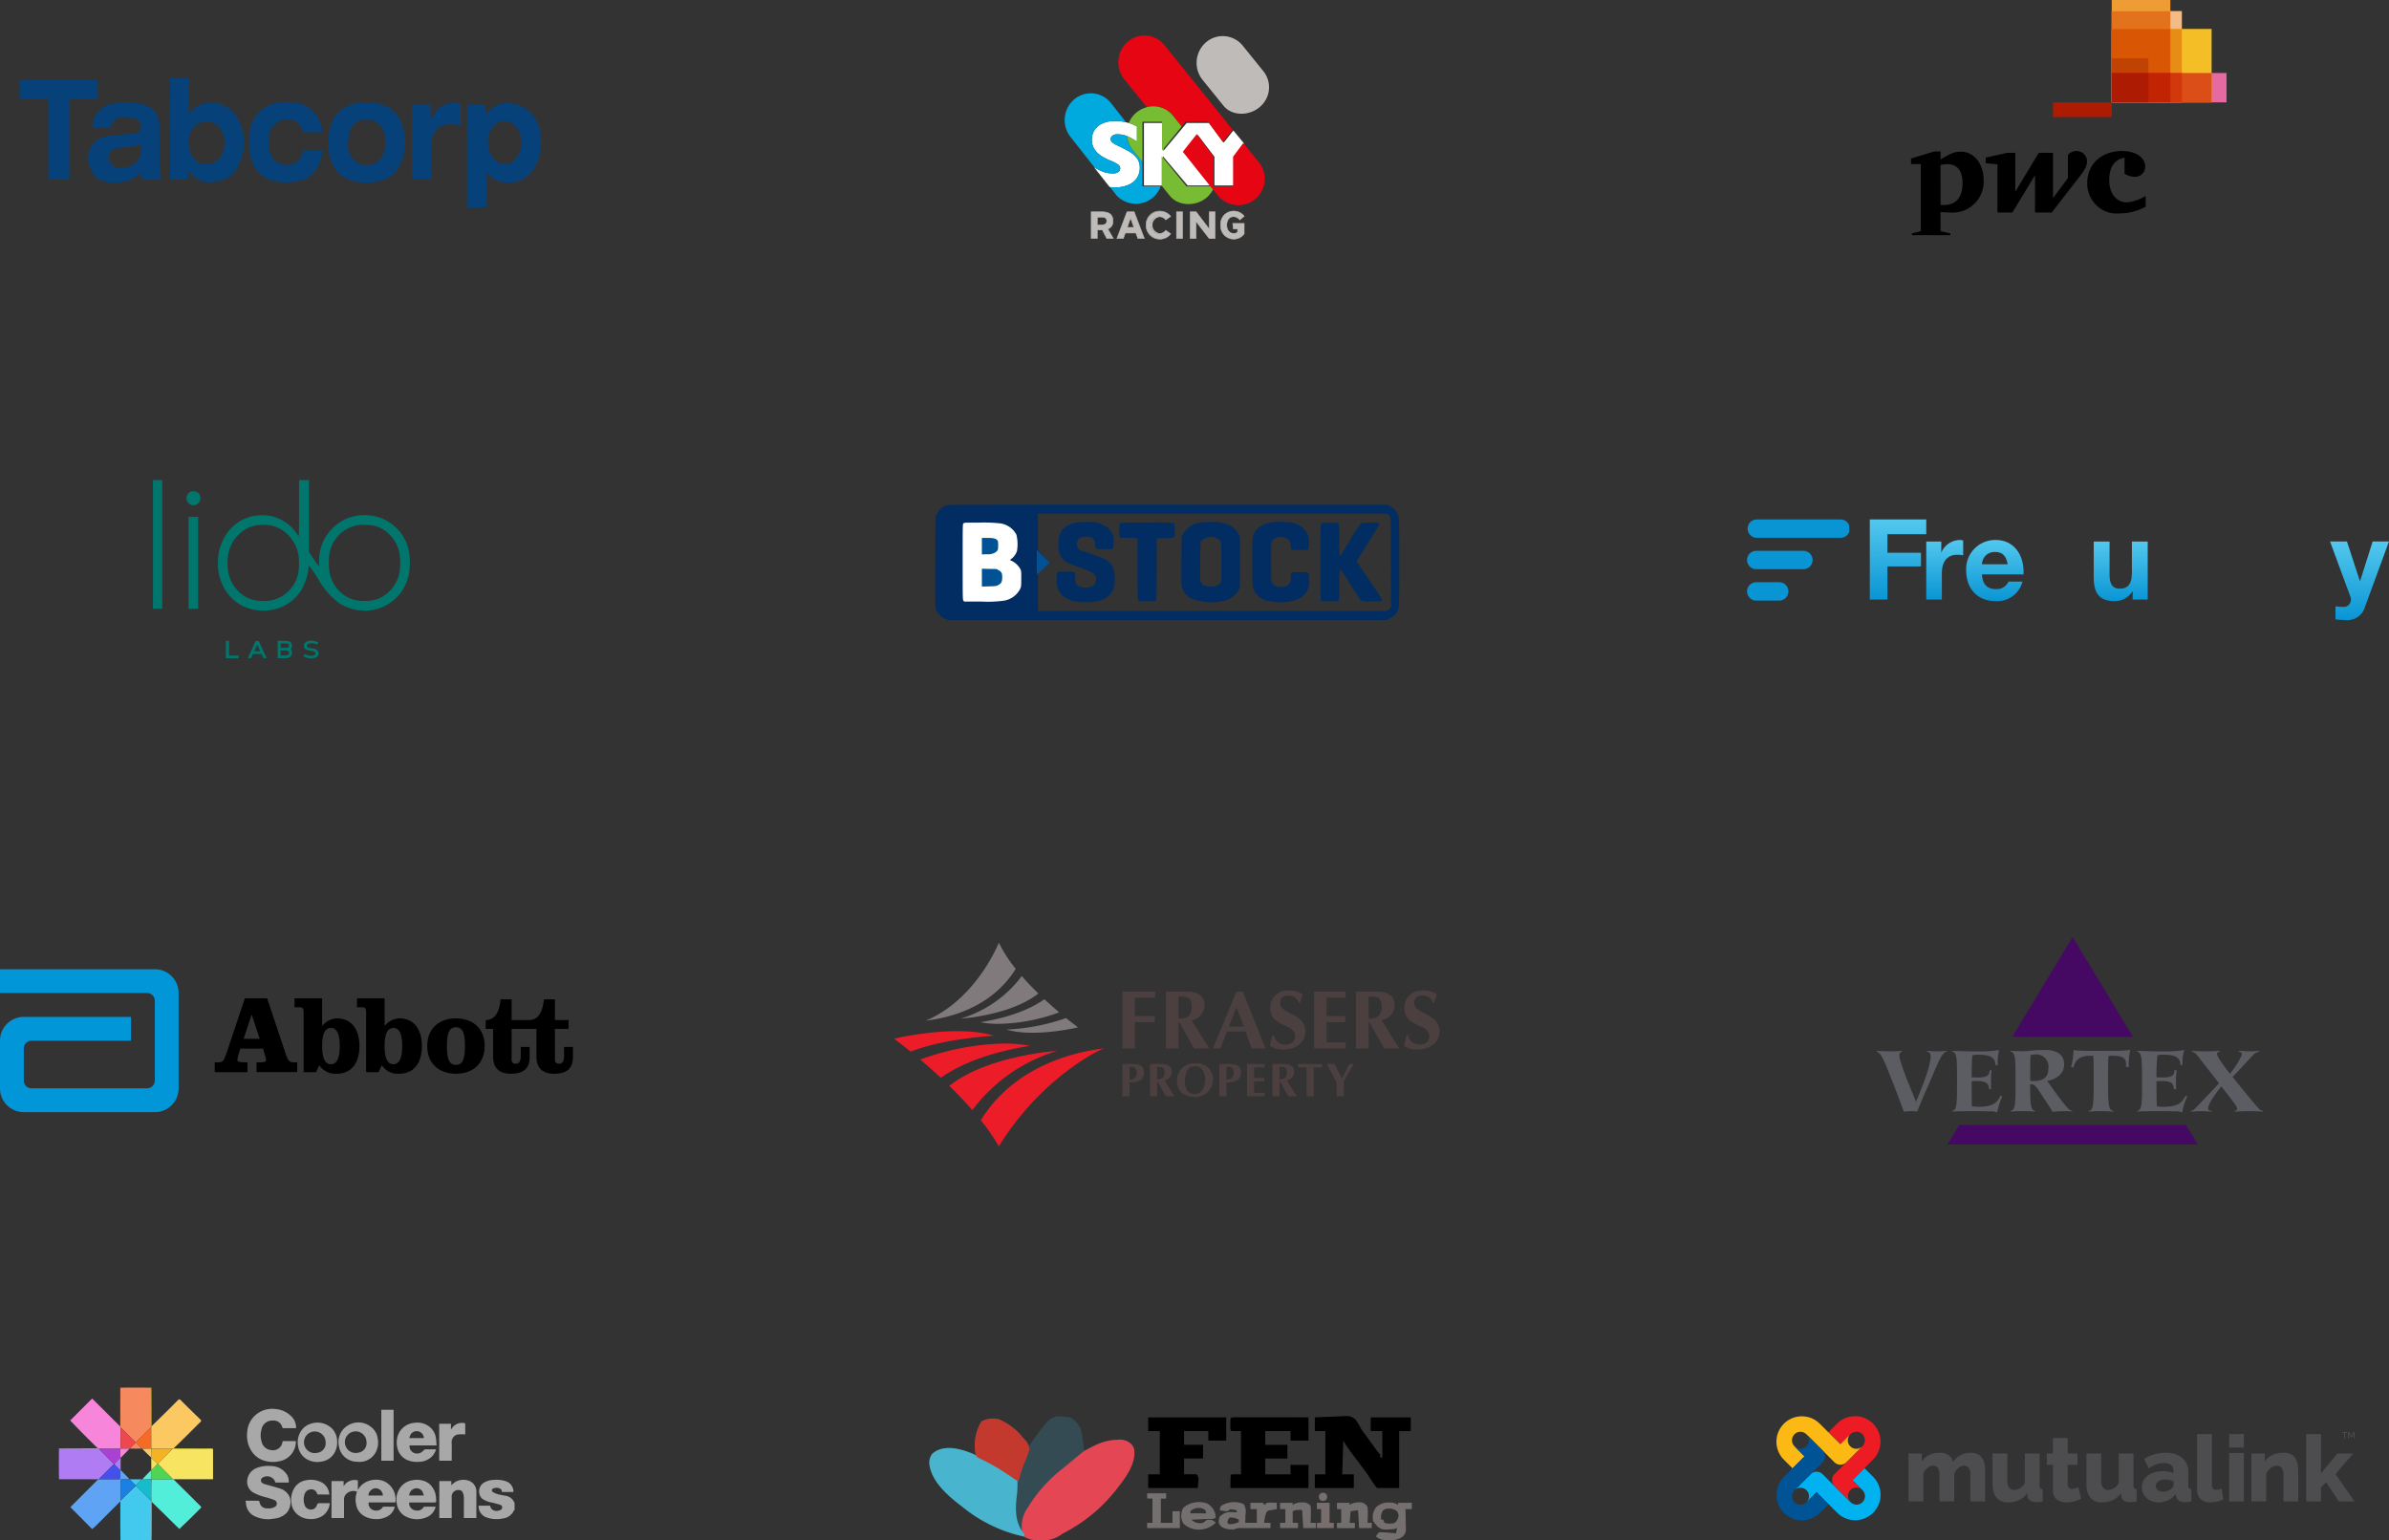 <svg xmlns="http://www.w3.org/2000/svg" xmlns:xlink="http://www.w3.org/1999/xlink" width="406.137" height="261.939" viewBox="0 0 406.137 261.939">
  <rect x="0" y="0" width="406.137" height="261.939" fill="#333333" stroke="none"/>
  <defs>
    <clipPath id="clip-path">
      <path id="Path_10" data-name="Path 10" d="M2.183,11.419a1.563,1.563,0,1,0,0,3.126H6.09a1.563,1.563,0,1,0,0-3.126Zm0-5.338a1.563,1.563,0,1,0,0,3.126h8.024a1.563,1.563,0,1,0,0-3.126Zm0-5.333a1.563,1.563,0,0,0,0,3.12H16.434a1.563,1.563,0,1,0,0-3.12Z" transform="translate(-0.62 -0.744)" fill="none"/>
    </clipPath>
    <linearGradient id="linear-gradient" x1="-8.132" y1="11.525" x2="-8.114" y2="11.525" gradientUnits="objectBoundingBox">
      <stop offset="0" stop-color="#53c8ee"/>
      <stop offset="1" stop-color="#0995d4"/>
    </linearGradient>
    <linearGradient id="linear-gradient-2" x1="0.499" y1="0" x2="0.499" y2="1" xlink:href="#linear-gradient"/>
    <linearGradient id="linear-gradient-3" x1="0.498" y1="0" x2="0.498" y2="1" xlink:href="#linear-gradient"/>
    <linearGradient id="linear-gradient-4" x1="0.5" y1="0" x2="0.5" y2="1" xlink:href="#linear-gradient"/>
    <linearGradient id="linear-gradient-10" x1="0.499" y1="0.001" x2="0.499" y2="1" xlink:href="#linear-gradient"/>
    <clipPath id="clip-path-2">
      <rect id="Rectangle_29869" data-name="Rectangle 29869" width="91" height="30" transform="translate(0.001 0.197)" fill="#fff"/>
    </clipPath>
    <clipPath id="clip-path-3">
      <rect id="Rectangle_29868" data-name="Rectangle 29868" width="88.642" height="21.968" fill="none"/>
    </clipPath>
    <clipPath id="clip-path-4">
      <rect id="Rectangle_29870" data-name="Rectangle 29870" width="58" height="40" transform="translate(-0.267 0)"/>
    </clipPath>
    <clipPath id="clip-path-5">
      <rect id="Rectangle_73" data-name="Rectangle 73" width="53.785" height="40.584" fill="none"/>
    </clipPath>
    <clipPath id="clip-path-6">
      <rect id="Rectangle_29793" data-name="Rectangle 29793" width="44.715" height="32.056" fill="#00766d"/>
    </clipPath>
    <clipPath id="clip-path-7">
      <rect id="Rectangle_29794" data-name="Rectangle 29794" width="78.889" height="19.608" fill="none"/>
    </clipPath>
    <clipPath id="clip-path-8">
      <rect id="Rectangle_29799" data-name="Rectangle 29799" width="82.012" height="21.131" fill="none"/>
    </clipPath>
    <clipPath id="clip-path-9">
      <rect id="Rectangle_29791" data-name="Rectangle 29791" width="97.406" height="24.294" fill="none"/>
    </clipPath>
    <clipPath id="clip-path-10">
      <rect id="Rectangle_29798" data-name="Rectangle 29798" width="77.48" height="25.984" fill="none"/>
    </clipPath>
  </defs>
  <g id="Group_62967" data-name="Group 62967" transform="translate(-36.932 -39)">
    <g id="Group_101" data-name="Group 101" transform="translate(333.934 127.33)">
      <g id="_60cb61dda99a1916c464dc0e_frequency_logo" data-name="60cb61dda99a1916c464dc0e_frequency_logo" transform="translate(0 0)">
        <g id="Group_1" data-name="Group 1" transform="translate(0)" clip-path="url(#clip-path)">
          <rect id="Rectangle_2" data-name="Rectangle 2" width="17.368" height="13.797" transform="translate(0.005 0.003)" fill="url(#linear-gradient)"/>
        </g>
        <path id="Path_11" data-name="Path 11" d="M43.35.75h9.6V3.265h-6.6v3.15h5.7v2.33h-5.7v5.626H43.352Z" transform="translate(-22.481 -0.747)" fill="url(#linear-gradient-2)"/>
        <path id="Path_12" data-name="Path 12" d="M63,8.164h2.554V9.994h.034A3.458,3.458,0,0,1,68.69,7.9a1.954,1.954,0,0,1,.586.093v2.522a4.708,4.708,0,0,0-.977-.1c-1.954,0-2.647,1.431-2.647,3.17V18.03H63Z" transform="translate(-32.533 -4.405)" fill="url(#linear-gradient-3)"/>
        <path id="Path_13" data-name="Path 13" d="M79.587,13.748c.073,1.714.908,2.5,2.4,2.5a2.2,2.2,0,0,0,2.115-1.28h2.364a4.4,4.4,0,0,1-4.576,3.321c-3.082,0-4.991-2.137-4.991-5.192a4.939,4.939,0,0,1,4.991-5.206c3.331,0,4.938,2.821,4.747,5.861Zm4.366-1.718c-.244-1.372-.83-2.094-2.135-2.094a2.125,2.125,0,0,0-2.232,2.094Z" transform="translate(-39.645 -4.398)" fill="url(#linear-gradient-4)"/>
        <path id="Path_14" data-name="Path 14" d="M108.849,21.5h-2.686V16.792h-.039a3.5,3.5,0,0,1-3.082,1.509c-1.8,0-4.142-1.319-4.142-5.133,0-2.711,1.421-5.265,4.4-5.265a3.224,3.224,0,0,1,2.97,1.524h.01V8.165h2.554Zm-4.938-5.25c1.739,0,2.344-1.49,2.344-3.111,0-1.548-.606-3.206-2.286-3.206s-2.383,1.563-2.383,3.163S102.153,16.253,103.911,16.253Z" transform="translate(-50.9 -4.407)" fill="url(#linear-gradient-4)"/>
        <path id="Path_15" data-name="Path 15" d="M130.472,18.306h-2.554V16.933h-.054a3.492,3.492,0,0,1-2.989,1.641c-2.857,0-3.575-1.622-3.575-4.063V8.44h2.686v5.573c0,1.622.489,2.442,1.719,2.442,1.465,0,2.081-.821,2.081-2.821V8.44h2.686Z" transform="translate(-62.359 -4.681)" fill="url(#linear-gradient-4)"/>
        <path id="Path_16" data-name="Path 16" d="M144.7,13.755c.073,1.714.908,2.5,2.4,2.5a2.2,2.2,0,0,0,2.115-1.28h2.364a4.406,4.406,0,0,1-4.576,3.321c-3.082,0-4.991-2.137-4.991-5.192A4.939,4.939,0,0,1,147.007,7.9c3.331,0,4.938,2.821,4.747,5.861Zm4.366-1.719c-.244-1.372-.83-2.094-2.135-2.094a2.12,2.12,0,0,0-2.232,2.094Z" transform="translate(-72.957 -4.404)" fill="url(#linear-gradient-4)"/>
        <path id="Path_17" data-name="Path 17" d="M164,8.163h2.554V9.541h.059A3.468,3.468,0,0,1,169.6,7.9c2.857,0,3.575,1.622,3.575,4.063v6.066h-2.681V12.456c0-1.622-.489-2.442-1.724-2.442-1.465,0-2.081.821-2.081,2.821v5.194H164Z" transform="translate(-84.205 -4.405)" fill="url(#linear-gradient-2)"/>
        <path id="Path_18" data-name="Path 18" d="M191.2,11.632a1.838,1.838,0,0,0-1.988-1.695c-1.719,0-2.291,1.752-2.291,3.206s.552,3.106,2.232,3.106a2.082,2.082,0,0,0,2.137-2.009H193.9a4.379,4.379,0,0,1-4.708,4.049,4.778,4.778,0,0,1-4.933-5.06c0-3.067,1.812-5.338,4.991-5.338,2.305,0,4.425,1.221,4.6,3.736Z" transform="translate(-94.567 -4.4)" fill="url(#linear-gradient-3)"/>
        <path id="Path_19" data-name="Path 19" d="M209.488,19.53a3.076,3.076,0,0,1-3.37,2.232,15.575,15.575,0,0,1-1.646-.1V19.442a13.872,13.872,0,0,0,1.572.1,1.277,1.277,0,0,0,.923-1.851l-3.419-9.28h2.872l2.212,6.753h.02l2.142-6.753h2.778Z" transform="translate(-104.437 -4.665)" fill="url(#linear-gradient-10)"/>
      </g>
      <rect id="Rectangle_44" data-name="Rectangle 44" width="108.991" height="17.097" transform="translate(0 0)" fill="none"/>
    </g>
    <g id="Mask_Group_277" data-name="Mask Group 277" transform="translate(39.932 45.803)" clip-path="url(#clip-path-2)">
      <g id="Group_62962" data-name="Group 62962" transform="translate(0.33 6.514)">
        <g id="Group_62961" data-name="Group 62961" transform="translate(0 0)" clip-path="url(#clip-path-3)">
          <path id="Path_270428" data-name="Path 270428" d="M13.287,3.183V.762c0-.343-.074-.458-.355-.458H.313C.076.3-.012.362,0,.686V3.145c0,.324.059.4.31.4H4.5c.3,0,.387.076.387.477V16.81c0,.3.044.4.3.4H8.07c.28,0,.387-.076.387-.477V3.983c0-.343.059-.458.325-.458h4.255a.249.249,0,0,0,.3-.21.346.346,0,0,0,0-.172m7.3,9.356a2.714,2.714,0,0,1-1.064,1.943,3.533,3.533,0,0,1-3.266.647,1.62,1.62,0,0,1-1.108-1.847h0a1.436,1.436,0,0,1,.044-.249,1.175,1.175,0,0,1,.8-.953,9.481,9.481,0,0,1,2.048-.313,6.484,6.484,0,0,0,2.571-.61c0,.438,0,.914-.03,1.391m.458,4.726h3.059a10.877,10.877,0,0,1-.355-3.526V8.691a7.6,7.6,0,0,0-.148-1.639,3.1,3.1,0,0,0-2.054-2.383,10.092,10.092,0,0,0-6.531-.133A3.955,3.955,0,0,0,12.4,8.1c-.044.286,0,.362.236.362H15.2c.187.035.362-.123.4-.362a1.806,1.806,0,0,1,1.433-1.467,2.392,2.392,0,0,1,.517,0,5.14,5.14,0,0,1,2.276.267,1.33,1.33,0,0,1,.724,1.524c0,.019-.015.039-.015.057-.061.555-.455.943-.887.873h-.03c-.87.095-1.741.172-2.63.249a12.288,12.288,0,0,0-2.866.438,3.1,3.1,0,0,0-2.2,2.173A4.26,4.26,0,0,0,13.5,17.169c.059.039.118.057.177.095a6.494,6.494,0,0,0,4.152.3,4.938,4.938,0,0,0,2.837-1.582l.177,1.029c.013.142.111.244.22.228h0c0-.019,0-.019.015-.019m13.6-5.181A2.959,2.959,0,0,1,32.628,14.5a3.433,3.433,0,0,1-2.01-.095c-1.466-.656-2.243-2.721-1.734-4.613a3.06,3.06,0,0,1,2.384-2.42,2.784,2.784,0,0,1,2.645.914,4.261,4.261,0,0,1,.8,3.773M36.5,15.989a8.533,8.533,0,0,0,.58-9.186,4.927,4.927,0,0,0-4.211-2.611A4.232,4.232,0,0,0,28.835,6.08V.382c0-.3-.059-.382-.3-.382h-2.6c-.3,0-.355.095-.355.477V16.924c0,.21.044.267.207.267H28.5c.09.031.182-.036.207-.152a.157.157,0,0,0,0-.115V15.685a1.654,1.654,0,0,1,.4.438,3.9,3.9,0,0,0,2.261,1.466,5.908,5.908,0,0,0,2.01,0,5.2,5.2,0,0,0,3.118-1.6m11.82-6.8h3.162V9A5.368,5.368,0,0,0,48.2,4.518a8.259,8.259,0,0,0-4.507-.324,5.2,5.2,0,0,0-1.714.591A5.946,5.946,0,0,0,39.026,10.2c-.193,3.449.87,6.251,3.841,7.148a8.792,8.792,0,0,0,4.714.076c2.022-.3,3.628-2.334,3.9-4.936.044-.3,0-.324-.207-.324H48.438c-.13-.044-.261.056-.295.223v.062a2.683,2.683,0,0,1-1.3,1.943,2.761,2.761,0,0,1-1.685.324,2.792,2.792,0,0,1-2.571-2.173,5.91,5.91,0,0,1-.221-2.04A3.342,3.342,0,0,1,44.33,7.185a3.7,3.7,0,0,1,1.511-.191,2.5,2.5,0,0,1,2.29,2.04.194.194,0,0,0,.177.191m13.738,2.859a2.937,2.937,0,0,1-2.128,2.553,3.572,3.572,0,0,1-2.142-.095,3.526,3.526,0,0,1-1.921-3.66c0-2.84,1.522-4.079,3.561-3.831a2.482,2.482,0,0,1,.739.172,3.3,3.3,0,0,1,1.98,3.221,6.156,6.156,0,0,1-.089,1.639m2.424,3.05a8.32,8.32,0,0,0,1.019-4.708c.018-2.7-1.387-5.081-3.413-5.774a8.348,8.348,0,0,0-3.47-.535,7.657,7.657,0,0,0-2.261.382,5.2,5.2,0,0,0-3.472,3.618,10.526,10.526,0,0,0-.369,3.336c-.013,2.565,1.269,4.842,3.162,5.622a8.269,8.269,0,0,0,5.615.362,5.052,5.052,0,0,0,3.191-2.306M74.99,7.91v-2.9c0-.667,0-.667-.5-.748a3.838,3.838,0,0,0-4.034,1.849l-.591.9V4.823c0-.249-.045-.343-.251-.343h-2.6c-.207,0-.266.076-.266.343V16.8c0,.324.089.362.3.362h2.63c.236,0,.31-.057.31-.382V11.454c-.073-1.817.975-3.387,2.379-3.564a4.076,4.076,0,0,1,2.379.21c.221.076.28,0,.28-.267m7.183,6.71c-1.559-.168-2.717-1.935-2.585-3.944s1.5-3.5,3.058-3.336a2.858,2.858,0,0,1,2.261,1.925,4.257,4.257,0,0,1-1.094,4.955,2.27,2.27,0,0,1-1.644.438m6.443-2.916v-.324a3.014,3.014,0,0,1,0-1.029V10.06c-.1,0-.059-.172-.073-.249A6.062,6.062,0,0,0,86,5.1a5.628,5.628,0,0,0-3.162-.873,4.1,4.1,0,0,0-3.443,1.849.226.226,0,0,1-.177.158V4.879c0-.267-.059-.324-.266-.324h-2.6c-.207,0-.28.057-.28.343v16.7a.308.308,0,0,0,.143.359l0,0a.2.2,0,0,0,.148,0h2.674c.266,0,.31-.095.31-.4v-5.7a3.726,3.726,0,0,0,2.379,1.7,5.791,5.791,0,0,0,2.29.115c2.2-.266,4.011-2.329,4.492-5.108a3.042,3.042,0,0,1,.133-.9" transform="translate(-0.001 -0.001)" fill="#064179"/>
        </g>
      </g>
    </g>
    <g id="Sky_Racing_1_" data-name="Sky Racing (1)" transform="translate(217.934 45.047)">
      <path id="Path_269566" data-name="Path 269566" d="M22.925,31.916H26.95l-4.643-5.684,2.362-2.9V23.33l2.816,3.707v4.879H30.8V27.043l1.724-2.259-1.827-2.225-1.628,2.065-2.5-3.332-2.843-.006h-.955L18.8,26.045V21.286H15.5V31.923h3.228v-4.98ZM14.791,28.9a2.627,2.627,0,0,0-.436-1.55,4.021,4.021,0,0,0-1.2-1.1,20.61,20.61,0,0,0-2.036-1.073,5.407,5.407,0,0,1-1-.575.713.713,0,0,1-.277-.561.725.725,0,0,1,.277-.581,1.368,1.368,0,0,1,.9-.243A4.2,4.2,0,0,1,12.8,23.6a9.539,9.539,0,0,1,1.508.865V21.882a5.228,5.228,0,0,0-.7-.346,5.569,5.569,0,0,0-.762-.263l-.214-.056c-.1-.028-.208-.056-.326-.076a7.774,7.774,0,0,0-1.71-.18,5.107,5.107,0,0,0-2.194.429A3.1,3.1,0,0,0,7.08,22.532a3.016,3.016,0,0,0-.436,1.605,2.847,2.847,0,0,0,.436,1.593,3.823,3.823,0,0,0,1.114,1.121,10.287,10.287,0,0,0,1.592.83,6.761,6.761,0,0,1,1.253.63.879.879,0,0,1,.429.747.818.818,0,0,1-.249.526,1.525,1.525,0,0,1-1.1.277,4.394,4.394,0,0,1-1.73-.339,12.944,12.944,0,0,1-1.37-.692l2.651,3.35c.042.007.076.007.111.014.332.028.609.042.837.042a5.481,5.481,0,0,0,2.174-.4,3.335,3.335,0,0,0,1.474-1.149,3.037,3.037,0,0,0,.526-1.786" transform="translate(-2.027 -6.423)" fill="#fff" fill-rule="evenodd"/>
      <path id="Path_269567" data-name="Path 269567" d="M36.826,12,33.254,7.583a4.627,4.627,0,0,1,.665-6.4,4.367,4.367,0,0,1,6.175.6L43.665,6.2a4.357,4.357,0,0,1-.623,6c-1.73,1.544-4.714,1.661-6.216-.2" transform="translate(-9.844 -0.084)" fill="#bebbb9" fill-rule="evenodd"/>
      <g id="Group_62820" data-name="Group 62820" transform="translate(0 9.829)">
        <path id="Path_269568" data-name="Path 269568" d="M8.085,13.652a4.382,4.382,0,0,1-1.73-.339A12.065,12.065,0,0,1,5.116,12.7L.983,7.443a4.625,4.625,0,0,1,.664-6.4,4.366,4.366,0,0,1,6.175.595l2.6,3.308a.894.894,0,0,0-.132-.028,7.818,7.818,0,0,0-1.71-.179,5.107,5.107,0,0,0-2.194.429A3.136,3.136,0,0,0,5.053,6.322a3.016,3.016,0,0,0-.436,1.605A2.843,2.843,0,0,0,5.053,9.52a3.825,3.825,0,0,0,1.114,1.122,10.371,10.371,0,0,0,1.591.83,6.71,6.71,0,0,1,1.254.63.881.881,0,0,1,.429.748.819.819,0,0,1-.249.526,1.55,1.55,0,0,1-1.108.277" transform="translate(0 -0.042)" fill="#00aadf" fill-rule="evenodd"/>
      </g>
      <path id="Path_269569" data-name="Path 269569" d="M19.7,33.054a4.6,4.6,0,0,1-1.239,1.835,4.482,4.482,0,0,1-6.264-.3l-1.108-1.412c.014,0,.035.007.049.007.332.028.609.042.837.042a5.479,5.479,0,0,0,2.174-.4,3.335,3.335,0,0,0,1.474-1.149,3.022,3.022,0,0,0,.526-1.786,2.627,2.627,0,0,0-.436-1.55,4.021,4.021,0,0,0-1.2-1.1,20.61,20.61,0,0,0-2.036-1.073,5.408,5.408,0,0,1-1-.575.713.713,0,0,1-.277-.561.725.725,0,0,1,.277-.581,1.368,1.368,0,0,1,.9-.243,4.308,4.308,0,0,1,1.605.3,4.456,4.456,0,0,0,.956,2.347L16.589,28.9v4.153H19.7Z" transform="translate(-3.382 -7.413)" fill="#00aadf" fill-rule="evenodd"/>
      <path id="Path_269570" data-name="Path 269570" d="M29.782,36.928h0Z" transform="translate(-9.085 -11.293)" fill="#fff" fill-rule="evenodd"/>
      <path id="Path_269571" data-name="Path 269571" d="M32.523,16.02,30.89,18.145,28.37,14.7H24.535l-.657.817L22.411,13.7a4.305,4.305,0,0,0-4.444-1.467l-3.856-4.79a4.627,4.627,0,0,1,.665-6.4,4.365,4.365,0,0,1,6.174.6L32.523,16.02Z" transform="translate(-4.005 -0.041)" fill="#e60512" fill-rule="evenodd"/>
      <path id="Path_269572" data-name="Path 269572" d="M41.3,35.109a4.464,4.464,0,0,1-6.25-.29l-1.031-1.239-.45-.547-3.87-4.859-.81-1.01L30.5,25.121l.762-.956v-.007L34.1,27.986v5.046h3.336V28l1.737-2.333,2.707,3.357a4.442,4.442,0,0,1-.581,6.084" transform="translate(-8.811 -7.398)" fill="#e60512" fill-rule="evenodd"/>
      <path id="Path_269573" data-name="Path 269573" d="M32.435,35.22a4.448,4.448,0,0,1-1.018,1.322c-1.73,1.544-4.817,1.613-6.312-.249l-1.4-1.737V29.537l4.222,5.143h4.056l.45.54Z" transform="translate(-7.231 -9.039)" fill="#77bc33" fill-rule="evenodd"/>
      <path id="Path_269574" data-name="Path 269574" d="M29.782,36.928h0Z" transform="translate(-9.085 -11.293)" fill="#fff" fill-rule="evenodd"/>
      <path id="Path_269575" data-name="Path 269575" d="M24.531,20.8l-1.64,2.021L21.2,24.9V19.982h-3.33v6.832l-1.648-2.042a4.493,4.493,0,0,1-.955-2.347c.056.021.11.049.173.069a9.539,9.539,0,0,1,1.508.865V20.785a5.878,5.878,0,0,0-.7-.353,6.886,6.886,0,0,0-.685-.243A4.314,4.314,0,0,1,16.9,18.376a4.653,4.653,0,0,1,1.73-.871,4.307,4.307,0,0,1,4.444,1.46l1.46,1.835Z" transform="translate(-4.658 -5.326)" fill="#77bc33" fill-rule="evenodd"/>
      <path id="Path_269576" data-name="Path 269576" d="M8.16,45.394c.582,0,.962-.125.962-.658s-.359-.657-.871-.657H7.516v1.315H8.16Zm.969,2.311-.747-1.454c-.076.007-.146.007-.222.007H7.516v1.447H6.485V43.172H8.25c1.481,0,1.931.637,1.931,1.55a1.315,1.315,0,0,1-.872,1.364l.942,1.627H9.129Z" transform="translate(-1.978 -13.198)" fill="#bebbb9" fill-rule="evenodd"/>
      <path id="Path_269577" data-name="Path 269577" d="M7.542,45.329h.6c.66,0,.917-.172.917-.613s-.24-.612-.827-.612H7.542v1.225Zm.6.09H7.451V44.014H8.23c.427,0,.917.08.917.7s-.509.7-1.007.7Zm1,2.228h1.012l-.929-1.6.049-.019a1.275,1.275,0,0,0,.844-1.322c0-.646-.2-1.505-1.886-1.505H6.51v4.444h.941V46.195H8.14c.076,0,.143,0,.218-.007l.03,0,.753,1.463Zm1.168.09H9.064V47.7l-.73-1.416c-.066,0-.129,0-.195,0h-.6v1.447H6.42V43.107H8.23c1.348,0,1.976.507,1.976,1.6a1.354,1.354,0,0,1-.852,1.386l.955,1.65ZM13.726,45.8l-.568-1.6-.568,1.6Zm.346.962H12.251l-.325.928H10.833l1.717-4.534h1.218l1.73,4.534H14.4Z" transform="translate(-1.958 -13.178)" fill="#bebbb9" fill-rule="evenodd"/>
      <path id="Path_269578" data-name="Path 269578" d="M14.563,45.723h1.008l-.5-1.419Zm1.136.09H14.436l.631-1.779Zm.646,1.8h1l-1.7-4.444H14.488l-1.682,4.444h1l.325-.927h1.885l.332.927Zm1.127.09H16.281l-.332-.928H14.192l-.325.928h-1.19l1.751-4.624h1.28L17.472,47.7Zm4.413-3.8-.837.595a1.438,1.438,0,1,0,0,1.772l.844.6a2.3,2.3,0,0,1-1.863.892,2.371,2.371,0,0,1,0-4.741,2.3,2.3,0,0,1,1.855.886" transform="translate(-3.867 -13.149)" fill="#bebbb9" fill-rule="evenodd"/>
      <path id="Path_269579" data-name="Path 269579" d="M22.22,43.038a2.2,2.2,0,0,0-2.273,2.322,2.227,2.227,0,0,0,2.274,2.33,2.256,2.256,0,0,0,1.8-.838l-.771-.543a1.474,1.474,0,1,1,0-1.9l.764-.543a2.268,2.268,0,0,0-1.792-.831m0,4.741a2.313,2.313,0,0,1-2.364-2.418,2.285,2.285,0,0,1,2.364-2.413,2.35,2.35,0,0,1,1.89.9l.028.038-.91.648L23.2,44.5a1.268,1.268,0,0,0-.981-.523,1.392,1.392,0,0,0,0,2.769,1.262,1.262,0,0,0,.981-.529l.026-.035.918.647-.028.038a2.341,2.341,0,0,1-1.9.91" transform="translate(-6.057 -13.129)" fill="#bebbb9" fill-rule="evenodd"/>
      <path id="Path_269580" data-name="Path 269580" d="M27.351,47.706h1.031V43.172H27.351Z" transform="translate(-8.343 -13.198)" fill="#bebbb9" fill-rule="evenodd"/>
      <path id="Path_269581" data-name="Path 269581" d="M27.376,47.641h.941V43.2h-.941Zm-.09.09h1.122V43.107H27.286Zm6.6-4.579v4.534h-1l-2.229-2.893v2.893h-1V43.152h1.01l2.229,2.921V43.152Z" transform="translate(-8.323 -13.178)" fill="#bebbb9" fill-rule="evenodd"/>
      <path id="Path_269582" data-name="Path 269582" d="M33.923,47.609h.937V43.166h-.907v3.009l-2.3-3.009h-.943v4.444h.913V44.629l2.3,2.981Zm1.026.09h-1.07l-2.162-2.806V47.7H30.623V43.075H31.7l2.161,2.833V43.075h1.087Zm4.89-.835a2.151,2.151,0,0,1-1.786.887A2.211,2.211,0,0,1,35.86,45.37,2.182,2.182,0,0,1,38.054,43a2.206,2.206,0,0,1,1.8.865l-.748.63a1.367,1.367,0,0,0-1.086-.554c-.727,0-1.129.637-1.129,1.426s.416,1.426,1.2,1.426a.762.762,0,0,0,.644-.263v-.5h-.726l-.1-.941h1.946v1.772H39.84Z" transform="translate(-9.341 -13.146)" fill="#bebbb9" fill-rule="evenodd"/>
      <path id="Path_269583" data-name="Path 269583" d="M40.332,43.028a2.143,2.143,0,0,0-2.149,2.322,2.174,2.174,0,0,0,2.149,2.336,2.108,2.108,0,0,0,1.748-.865v-1.7H40.232l.094.851h.731v.559l-.009.013a.815.815,0,0,1-.68.28c-.755,0-1.243-.577-1.243-1.471S39.6,43.88,40.3,43.88a1.409,1.409,0,0,1,1.094.533l.678-.571a2.172,2.172,0,0,0-1.737-.814m0,4.748a2.261,2.261,0,0,1-2.239-2.425,2.23,2.23,0,0,1,2.239-2.413,2.26,2.26,0,0,1,1.835.883l.026.035-.817.688-.028-.039a1.317,1.317,0,0,0-1.05-.535c-.748,0-1.083.694-1.083,1.381,0,.839.452,1.381,1.152,1.381a.727.727,0,0,0,.6-.234V46.06h-.723l-.113-1.031h2.04v1.862h-.029a2.2,2.2,0,0,1-1.809.885" transform="translate(-11.62 -13.126)" fill="#bebbb9" fill-rule="evenodd"/>
    </g>
    <g id="Artboard_15" data-name="Artboard – 15" transform="translate(360.199 39)" clip-path="url(#clip-path-4)">
      <g id="Group_95" data-name="Group 95" transform="translate(1.61 -0.073)">
        <rect id="Rectangle_60" data-name="Rectangle 60" width="19.511" height="4.994" transform="translate(34.128 12.488)" fill="#e669a2"/>
        <rect id="Rectangle_61" data-name="Rectangle 61" width="16.976" height="12.49" transform="translate(34.128 4.991)" fill="#f3be26"/>
        <rect id="Rectangle_62" data-name="Rectangle 62" width="9.962" height="17.481" transform="translate(34.128)" fill="#ee9c34"/>
        <rect id="Rectangle_63" data-name="Rectangle 63" width="11.923" height="15.53" transform="translate(34.128 1.95)" fill="#f3bc87"/>
        <rect id="Rectangle_64" data-name="Rectangle 64" width="9.965" height="15.526" transform="translate(34.126 1.953)" fill="#e3721c"/>
        <rect id="Rectangle_65" data-name="Rectangle 65" width="9.99" height="2.498" transform="translate(24.138 17.481)" fill="#ad1b02"/>
        <rect id="Rectangle_66" data-name="Rectangle 66" width="11.93" height="12.491" transform="translate(34.126 4.989)" fill="#e88d14"/>
        <rect id="Rectangle_67" data-name="Rectangle 67" width="9.965" height="12.491" transform="translate(34.126 4.989)" fill="#d85604"/>
        <rect id="Rectangle_68" data-name="Rectangle 68" width="6.23" height="7.496" transform="translate(34.128 9.984)" fill="#c14303"/>
        <rect id="Rectangle_69" data-name="Rectangle 69" width="16.985" height="4.989" transform="translate(34.126 12.49)" fill="#db4e18"/>
        <rect id="Rectangle_70" data-name="Rectangle 70" width="11.93" height="4.989" transform="translate(34.126 12.49)" fill="#d1390d"/>
        <rect id="Rectangle_71" data-name="Rectangle 71" width="9.965" height="4.989" transform="translate(34.126 12.49)" fill="#c22303"/>
        <rect id="Rectangle_72" data-name="Rectangle 72" width="6.239" height="4.989" transform="translate(34.126 12.49)" fill="#ad1b02"/>
        <g id="Group_94" data-name="Group 94" transform="translate(0 0.13)">
          <g id="Group_93" data-name="Group 93" clip-path="url(#clip-path-5)">
            <path id="Path_260" data-name="Path 260" d="M564.8,481.255c-1.7.3-2.607,1.587-2.607,3.817,0,2.266,1.209,3.777,2.984,3.777a7.182,7.182,0,0,0,3.211-1.1V489.6a9.532,9.532,0,0,1-4.57,1.134,4.835,4.835,0,0,1-3.853-1.435,5.158,5.158,0,0,1-1.512-3.739c0-3.211,2.418-5.439,5.93-5.439,2.3,0,3.929,1.1,3.929,2.644a1.718,1.718,0,0,1-1.851,1.738,3.407,3.407,0,0,1-1.662-.529" transform="translate(-528.497 -454.498)"/>
            <path id="Path_261" data-name="Path 261" d="M251.735,485.565c1.548-1.926,2.116-2.72,2.116-3.664a1.781,1.781,0,0,0-1.813-1.781,2.05,2.05,0,0,0-1.435.636v3.966l-2.531,3.4v-7.7h-2.417l-4,6.616v-6.616h-1.366l-3.664.831v.944l2,.188v8.2h2.531l3.853-6.346v6.346h2.833" transform="translate(-223.927 -454.5)"/>
            <path id="Path_262" data-name="Path 262" d="M5.024,490.634H5.59c2.036,0,3.173-1.247,3.173-3.739,0-2.078-.907-3.211-2.607-3.211a6.133,6.133,0,0,0-1.134.151Zm0,4.453,1.662.382v.944H.151v-.944l1.511-.382V483.68H0v-.944l3.966-1.209H5.023v1.365c1.851-1.134,2.492-1.322,3.475-1.322,2.191,0,3.853,2.036,3.853,4.873a5.256,5.256,0,0,1-5.629,5.471c-.382,0-1.018-.038-1.7-.075" transform="translate(0 -455.833)"/>
          </g>
        </g>
      </g>
    </g>
    <g id="Group_62964" data-name="Group 62964" transform="translate(62.933 120.642)">
      <path id="Path_270077" data-name="Path 270077" d="M0,0V21.888H1.578V0Z" transform="translate(0 0)" fill="#00766d"/>
      <g id="Group_62859" data-name="Group 62859" transform="translate(0 0)">
        <g id="Group_62858" data-name="Group 62858" clip-path="url(#clip-path-6)">
          <path id="Path_270078" data-name="Path 270078" d="M230.794,4.734c0,4.123-.01,4.734-.076,4.734-.041,0-.1-.051-.132-.117a8.078,8.078,0,0,0-1.176-1.435,7.285,7.285,0,0,0-3.553-1.843,8.921,8.921,0,0,0-2.8.031,7.25,7.25,0,0,0-5.192,4.1A8.406,8.406,0,0,0,217,14.115a8.387,8.387,0,0,0,.916,3.97,7.307,7.307,0,0,0,3.3,3.314,8.139,8.139,0,0,0,5.467.56c3.217-.8,5.35-3.436,5.716-7.06.02-.224.056-.341.1-.341a25.376,25.376,0,0,1,1.751,2.6,12.992,12.992,0,0,0,3.329,3.746,8.028,8.028,0,0,0,6.49,1.008,7.61,7.61,0,0,0,5.5-6.653,12.572,12.572,0,0,0,.005-2.357A7.531,7.531,0,0,0,243.9,6.2a8.169,8.169,0,0,0-4.866.285,7.79,7.79,0,0,0-4.831,7.467c0,.509-.015.652-.066.652a9.779,9.779,0,0,1-.865-1.2l-.8-1.2V0h-1.68ZM226.01,7.712a5.454,5.454,0,0,1,1.476.54,6.251,6.251,0,0,1,3.232,4.652,11.111,11.111,0,0,1,.025,2.291,5.885,5.885,0,0,1-4.887,5.294,8.958,8.958,0,0,1-2.275,0,6.823,6.823,0,0,1-1.67-.524A6.185,6.185,0,0,1,218.7,15.2a9.993,9.993,0,0,1,.056-2.627,6.323,6.323,0,0,1,1.95-3.477,5.71,5.71,0,0,1,3.013-1.441,8.855,8.855,0,0,1,2.291.056m17.307,0a5.464,5.464,0,0,1,2.957,1.644,6.163,6.163,0,0,1,1.583,3.069,6.264,6.264,0,0,1,.117,1.649,7.305,7.305,0,0,1-.092,1.553,6.147,6.147,0,0,1-1.812,3.365,5.314,5.314,0,0,1-2.6,1.41,4.829,4.829,0,0,1-1.5.137,6.4,6.4,0,0,1-1.4-.092,5.518,5.518,0,0,1-2.789-1.435,6.363,6.363,0,0,1-1.827-3.436,11.6,11.6,0,0,1,0-3.029,5.853,5.853,0,0,1,4.922-4.892,9.819,9.819,0,0,1,2.443.056" transform="translate(-205.954)" fill="#00766d"/>
          <path id="Path_270079" data-name="Path 270079" d="M112.789,37.317A1.294,1.294,0,0,0,112,38.453a1.184,1.184,0,1,0,2.367-.02.861.861,0,0,0-.153-.585,1.161,1.161,0,0,0-.962-.565,1.936,1.936,0,0,0-.463.036" transform="translate(-106.299 -35.383)" fill="#00766d"/>
          <path id="Path_270080" data-name="Path 270080" d="M119,130.813v7.813h1.629V123H119Z" transform="translate(-112.943 -116.739)" fill="#00766d"/>
          <path id="Path_270081" data-name="Path 270081" d="M1545.541,219.023a1.231,1.231,0,0,0-.659.312.674.674,0,0,0-.235.578.491.491,0,0,0,.067.328c.141.238.492.39,1.187.514.6.107.709.171.709.423a.222.222,0,0,1-.09.221.872.872,0,0,1-.671.174,1.828,1.828,0,0,1-.861-.193l-.188-.09-.131.162c-.071.09-.124.174-.114.188a2.634,2.634,0,0,0,.656.293,1.9,1.9,0,0,0,1.565-.133.723.723,0,0,0,.145-1.144,1.729,1.729,0,0,0-.965-.35c-.488-.086-.635-.128-.73-.219-.069-.064-.071-.074-.062-.226s.017-.162.1-.233a1.646,1.646,0,0,1,1.508.019l.074.038.148-.169.147-.171-.15-.076a2.539,2.539,0,0,0-1.446-.245" transform="translate(-1518.979 -191.707)" fill="#00766d"/>
          <path id="Path_270082" data-name="Path 270082" d="M991,222.474v1.475h2.164V223.5h-1.641V221H991Z" transform="translate(-978.592 -193.662)" fill="#00766d"/>
          <path id="Path_270083" data-name="Path 270083" d="M1148.41,221c-.026.057-.3.654-.611,1.327s-.594,1.291-.633,1.375l-.067.15.274-.007.276-.007.159-.345.162-.345.735-.007.735,0,.159.35.16.352.273.007a2.5,2.5,0,0,0,.276,0s-.3-.664-.673-1.467l-.673-1.463-.252-.007-.255-.007Zm.559,1.12.245.552-.492.007c-.269,0-.492,0-.5,0s.1-.262.233-.571a5.409,5.409,0,0,1,.254-.549c.007,0,.121.259.257.564" transform="translate(-1130.979 -193.565)" fill="#00766d"/>
          <path id="Path_270084" data-name="Path 270084" d="M1361,222.474v1.474h.792c.861,0,.97-.012,1.18-.136a1,1,0,0,0,.471-.694.937.937,0,0,0-.126-.542.592.592,0,0,1-.081-.164.568.568,0,0,1,.071-.145.8.8,0,0,0-.59-1.241,8.893,8.893,0,0,0-.92-.026h-.8Zm1.677-1a.483.483,0,0,1,.171.1c.074.074.079.09.079.235s-.007.164-.071.235c-.1.119-.2.136-.818.136h-.537v-.737h.542a4.882,4.882,0,0,1,.635.026m.071,1.215c.131.069.164.128.173.3a.413.413,0,0,1-.3.473,3.3,3.3,0,0,1-.6.029h-.521v-.861l.59.009a2,2,0,0,1,.659.048" transform="translate(-1339.792 -193.663)" fill="#00766d"/>
        </g>
      </g>
    </g>
    <g id="Group_62965" data-name="Group 62965" transform="translate(195.933 124.819)">
      <path id="Rectangle_29795" data-name="Rectangle 29795" d="M2,0H15.848a0,0,0,0,1,0,0V16.553a0,0,0,0,1,0,0H2a2,2,0,0,1-2-2V2A2,2,0,0,1,2,0Z" transform="translate(1.409 1.528)" fill="#fff"/>
      <g id="Group_62860" data-name="Group 62860" transform="translate(0)">
        <g id="Group_62860-2" data-name="Group 62860" clip-path="url(#clip-path-7)">
          <path id="Path_270085" data-name="Path 270085" d="M1.957.105A2.83,2.83,0,0,0,.231,1.651l-.207.433L0,9.58c-.013,5.524,0,7.589.053,7.862a2.829,2.829,0,0,0,1.586,1.952l.446.213h74.7l.506-.253a2.733,2.733,0,0,0,1.493-1.812c.133-.5.133-14.965,0-15.465A2.817,2.817,0,0,0,77.23.232L76.784.019,39.537.005C4.336-.008,2.27,0,1.957.105M76.95,1.664a1.963,1.963,0,0,1,.36.34c.14.187.14.193.16,7.769l.013,7.583-.153.227a1.652,1.652,0,0,1-.373.373l-.227.153H17.449V11.452l.993-.82.986-.82-.986-1.039-.993-1.039V1.518H76.73ZM10.719,3.15A3.682,3.682,0,0,1,13.791,5.1a6.878,6.878,0,0,1,.1,2.765,2.713,2.713,0,0,1-.873,1.279l-.333.267.386.187a3.415,3.415,0,0,1,1.359,1.3c.187.38.187.393.187,1.679-.007,1.193-.013,1.333-.153,1.679a3.775,3.775,0,0,1-3.045,2.1,20.281,20.281,0,0,1-3.551.12H4.909l-.127-.16c-.12-.147-.127-.353-.127-6.576,0-6.337,0-6.423.133-6.556s.22-.133,2.719-.133a25.158,25.158,0,0,1,3.212.1" transform="translate(0 0)" fill="#012d62"/>
          <path id="Path_270086" data-name="Path 270086" d="M313.482,44.229c-2.059.333-3.105,1.266-3.3,2.938a6.734,6.734,0,0,0,.113,2.3,3.128,3.128,0,0,0,1.193,1.553c.147.093,1.139.493,2.2.893,2.679,1.006,2.865,1.146,2.818,2.112-.033.8-.34,1.106-1.279,1.279a2.7,2.7,0,0,1-1.679-.24c-.433-.253-.56-.58-.56-1.439,0-1.046.087-.993-1.539-.993-1.706,0-1.592-.093-1.592,1.253a3.254,3.254,0,0,0,.866,2.732,4.756,4.756,0,0,0,2.046,1.039,10.4,10.4,0,0,0,4.184-.033,3.6,3.6,0,0,0,2.492-1.892,6.224,6.224,0,0,0-.06-3.871,3.421,3.421,0,0,0-1.333-1.353c-.346-.187-3.958-1.473-4.124-1.473-.14,0-.533-.42-.613-.646a1.587,1.587,0,0,1,.147-1.126c.247-.4.58-.526,1.393-.526.613,0,.733.02.973.16.38.213.533.526.58,1.166a1.2,1.2,0,0,0,.147.633c.087.087.313.107,1.353.127,1.666.02,1.573.08,1.6-.986a2.9,2.9,0,0,0-1.093-2.732,5.024,5.024,0,0,0-3.358-.9c-.68-.013-1.379,0-1.566.027" transform="translate(-289.203 -41.253)" fill="#012d62"/>
          <path id="Path_270087" data-name="Path 270087" d="M631.6,44.238a4.125,4.125,0,0,0-3.325,1.986l-.253.506L628,50.854c-.013,3.658-.007,4.171.093,4.5a3.12,3.12,0,0,0,1.679,1.9,9.143,9.143,0,0,0,5.344.366,3.818,3.818,0,0,0,2.605-1.839l.227-.453v-8.6l-.253-.506a3.7,3.7,0,0,0-2.565-1.832,6.816,6.816,0,0,0-1.879-.187,15.711,15.711,0,0,0-1.652.033m2.085,2.632a1.469,1.469,0,0,1,.979.706c.107.207.12.513.12,3.431v3.2l-.153.293a1.032,1.032,0,0,1-.546.493,3.124,3.124,0,0,1-2.2,0,1.042,1.042,0,0,1-.546-.5l-.16-.293.02-3.272c.02-2.972.033-3.285.133-3.445a2.215,2.215,0,0,1,2.352-.62" transform="translate(-586.151 -41.254)" fill="#012d62"/>
          <path id="Path_270088" data-name="Path 270088" d="M812.31,43.966a4.758,4.758,0,0,0-2.5,1.033A2.682,2.682,0,0,0,809,46.3c-.12.38-.127.673-.127,4.411,0,2.465.027,4.124.073,4.3a3.294,3.294,0,0,0,2.612,2.339,11.058,11.058,0,0,0,1.386.2c2.046.167,3.811-.273,4.711-1.179a3.322,3.322,0,0,0,.866-2.845c-.013-.693-.04-.853-.14-.953s-.26-.12-1.419-.12c-1.293,0-1.306,0-1.433.16-.1.127-.127.26-.127.74a3.253,3.253,0,0,1-.073.78,1.451,1.451,0,0,1-1.406.806,1.936,1.936,0,0,1-1.439-.346c-.42-.366-.413-.307-.413-3.858,0-3.2,0-3.218.153-3.511a1.088,1.088,0,0,1,.846-.633,1.867,1.867,0,0,1,2.205.653,1.821,1.821,0,0,1,.127.713c0,.746-.033.733,1.559.733,1.186,0,1.366-.013,1.446-.113a6.117,6.117,0,0,0-.027-2.332,3.734,3.734,0,0,0-3.331-2.279,14.462,14.462,0,0,0-2.739,0" transform="translate(-754.976 -40.976)" fill="#012d62"/>
          <path id="Path_270089" data-name="Path 270089" d="M469.532,45.9c-.153.127-.16.153-.16,1.193,0,.8.02,1.086.093,1.166.08.1.26.113,1.339.113.686,0,1.346.02,1.459.04l.207.04v5.124c0,5.077.013,5.4.22,5.537a20.086,20.086,0,0,0,2.832,0,.625.625,0,0,0,.147-.287c.04-.14.067-2.179.067-5.3V48.441h1.186c1.246-.007,1.726-.06,1.819-.207a6.434,6.434,0,0,0,.04-1.193c-.013-1.093-.013-1.093-.18-1.179a37.911,37.911,0,0,0-4.538-.087c-4.211,0-4.384.007-4.531.127" transform="translate(-438.097 -42.726)" fill="#012d62"/>
          <path id="Path_270090" data-name="Path 270090" d="M983.138,45.939c-.273.1-.267-.013-.267,6.683,0,6.157.007,6.45.12,6.55s.307.113,1.453.113a4.226,4.226,0,0,0,1.466-.093c.12-.093.127-.213.147-2.7s.02-2.605.14-2.605a10.229,10.229,0,0,1,1.446,2.046c1.966,3.058,2.026,3.145,2.232,3.252a5.65,5.65,0,0,0,1.746.1c1.686,0,1.766-.013,1.7-.346-.02-.087-.993-1.572-2.172-3.3L989,52.489l1.9-3.045c1.046-1.679,1.919-3.118,1.946-3.212.08-.32-.073-.346-1.586-.326-1.346.02-1.373.02-1.586.187a24.5,24.5,0,0,0-1.8,2.8,28.31,28.31,0,0,1-1.692,2.652c-.1.02-.113-.207-.127-2.712a14.171,14.171,0,0,0-.107-2.818,4.091,4.091,0,0,0-1.4-.1c-.72-.007-1.359.007-1.413.027" transform="translate(-917.382 -42.842)" fill="#012d62"/>
          <path id="Path_270091" data-name="Path 270091" d="M118.872,86.182v1.406l.853-.027a2.484,2.484,0,0,0,1.219-.2,1.5,1.5,0,0,0,.533-.393c.147-.207.16-.293.16-.939s-.013-.72-.16-.88c-.26-.273-.713-.373-1.719-.373h-.886Z" transform="translate(-110.951 -79.127)" fill="#005294"/>
          <path id="Path_270092" data-name="Path 270092" d="M118.872,165.089V166.6l1.186-.027c1.159-.027,1.2-.033,1.586-.22.533-.273.693-.573.693-1.333,0-.686-.113-.919-.606-1.193l-.36-.207-1.246-.02-1.253-.027Z" transform="translate(-110.951 -152.677)" fill="#005294"/>
        </g>
      </g>
      <path id="Path_270093" data-name="Path 270093" d="M2.157,0l2.07,2.216H0Z" transform="translate(19.473 7.691) rotate(90)" fill="#005294"/>
    </g>
    <g id="Group_62942" data-name="Group 62942" transform="translate(188.933 199.291)">
      <g id="Group_48" data-name="Group 48" transform="translate(0 0)">
        <path id="Path_1" data-name="Path 1" d="M477.248,385.7c-1.268.426-10.851,5.237-17.925,16.666a35.586,35.586,0,0,0-3.072-4.437c4.553-7.376,12.5-11.161,21-12.229M454.82,396.213c-1.262-1.45-2.6-2.841-3.929-4.131,4.022-3.134,9.857-4.8,15.6-5.647.809-.119,2.631-.291,2.738-.282a27.956,27.956,0,0,0-14.412,10.06m-5.359-5.495c-1.235-1.15-2.426-2.194-3.494-3.1a43.308,43.308,0,0,1,14.423-2.728,22.3,22.3,0,0,1,4.232.386c-7.65,1.226-12.349,3.452-15.166,5.439m-5.125-4.448c-1.7-1.38-2.815-2.192-2.815-2.192,3.519-.854,10.873-1.936,15.919-.79q.552.126,1.068.255c-7.255.575-11.612,1.709-14.173,2.729" transform="translate(-441.516 -367.726)" fill="#ec1c29"/>
        <path id="Path_2" data-name="Path 2" d="M455.762,356.23c8.639-3.636,12.415-13.267,12.415-13.267a22.571,22.571,0,0,0,2.867,4.457c-3.305,5.358-9.1,8.079-15.282,8.81m16.312-7.579c.907,1.041,1.87,2.04,2.824,2.967-2.89,2.25-7.081,3.449-11.209,4.056-.581.085-1.89.208-1.967.2a20.1,20.1,0,0,0,10.353-7.227m3.85,3.945c.888.826,1.743,1.576,2.509,2.225a31.088,31.088,0,0,1-10.363,1.96,16.013,16.013,0,0,1-3.04-.278c5.494-.881,8.871-2.48,10.894-3.907m3.682,3.2c1.221.992,2.022,1.575,2.022,1.575-2.528.611-7.811,1.39-11.435.568q-.4-.091-.768-.182a35.805,35.805,0,0,0,10.181-1.96" transform="translate(-450.37 -342.963)" fill="#807a7d"/>
        <path id="Path_3" data-name="Path 3" d="M568.464,374.655l-2.523-4.464h-.134v4.464h-2.121V365h3.53c2.006,0,3.014.839,3.014,2.257a2.575,2.575,0,0,1-2.218,2.6l3.013,4.792Zm-2.032-8.816h-.624V369.6c1.17,0,2.245-.279,2.245-2.044,0-.879-.2-1.716-1.621-1.716" transform="translate(-517.463 -356.663)" fill="#4b403f"/>
        <path id="Path_4" data-name="Path 4" d="M546.224,366.022v3.134h3.383v1.033h-3.383v4.464H544.1V365h5.575v1.022Z" transform="translate(-505.288 -356.663)" fill="#4b403f"/>
        <path id="Path_5" data-name="Path 5" d="M591.35,374.655l-1-2.858h-3.19l-1.087,2.858h-1.291L588.771,365h1.077l3.876,9.656Zm-2.579-6.984-1.289,3.277h2.566Z" transform="translate(-530.581 -356.664)" fill="#4b403f"/>
        <path id="Path_6" data-name="Path 6" d="M612.667,374.539a3.994,3.994,0,0,1-2.325-.624l.439-1.791h.253a1.915,1.915,0,0,0,1.952,1.568c1.091,0,1.659-.6,1.659-1.4,0-.958-.731-1.366-1.58-1.748-1.2-.564-2.656-1.094-2.656-3.129a2.906,2.906,0,0,1,3.228-2.9,3.579,3.579,0,0,1,2.283.66l-.45,1.407h-.214a1.646,1.646,0,0,0-1.62-1.221c-.9,0-1.554.361-1.554,1.29s.983,1.345,2,1.857c1.117.587,2.3,1.289,2.3,3,0,1.823-1.593,3.029-3.717,3.029" transform="translate(-546.469 -356.362)" fill="#4b403f"/>
        <path id="Path_7" data-name="Path 7" d="M630.244,374.654V365H635.6v1.022h-3.234v3.134h3.167v1.033h-3.167v3.439H635.6v1.024Z" transform="translate(-558.841 -356.663)" fill="#4b403f"/>
        <path id="Path_8" data-name="Path 8" d="M653.882,374.655l-2.524-4.464h-.135v4.464H649.1V365h3.534c2,0,3.013.839,3.013,2.257a2.575,2.575,0,0,1-2.218,2.6l3.013,4.792Zm-2.035-8.816h-.626V369.6c1.167,0,2.244-.279,2.244-2.044,0-.879-.2-1.716-1.618-1.716" transform="translate(-570.563 -356.663)" fill="#4b403f"/>
        <path id="Path_9" data-name="Path 9" d="M672.944,374.539a4,4,0,0,1-2.322-.624l.44-1.791h.25a1.915,1.915,0,0,0,1.953,1.567c1.088,0,1.657-.6,1.657-1.4,0-.958-.729-1.366-1.58-1.748-1.194-.564-2.654-1.094-2.654-3.129a2.9,2.9,0,0,1,3.227-2.9,3.562,3.562,0,0,1,2.281.66l-.449,1.407h-.212a1.648,1.648,0,0,0-1.62-1.221c-.9,0-1.556.361-1.556,1.29s.983,1.345,2.006,1.857c1.119.587,2.3,1.289,2.3,3,0,1.823-1.593,3.029-3.719,3.029" transform="translate(-583.943 -356.362)" fill="#4b403f"/>
        <path id="Path_10-2" data-name="Path 10" d="M545.3,400.684v2.346h-1.2v-5.479h1.851c.984,0,1.825.241,1.825,1.366,0,1.4-.992,1.767-2.476,1.767m.382-2.662H545.3V400.2c.633,0,1.24-.229,1.24-1.132,0-.826-.448-1.052-.856-1.052" transform="translate(-505.288 -376.898)" fill="#4b403f"/>
        <path id="Path_11-2" data-name="Path 11" d="M559.2,403.029l-1.42-2.534H557.7v2.534h-1.2V397.55h1.993c1.127,0,1.7.472,1.7,1.279a1.455,1.455,0,0,1-1.246,1.478l1.7,2.722Zm-1.145-5.008H557.7v2.137c.664,0,1.265-.159,1.265-1.161,0-.5-.11-.974-.911-.974" transform="translate(-512.997 -376.898)" fill="#4b403f"/>
        <path id="Path_12-2" data-name="Path 12" d="M571.593,402.958c-1.573,0-2.982-.785-2.982-2.782a2.843,2.843,0,0,1,3.092-2.908,2.687,2.687,0,0,1,3.026,2.908,2.928,2.928,0,0,1-3.136,2.782m.11-5.215c-1.414,0-1.755,1.406-1.755,2.576,0,1.5.763,2.154,1.646,2.154,1.058,0,1.808-.922,1.808-2.518,0-1.139-.566-2.213-1.7-2.213" transform="translate(-520.525 -376.722)" fill="#4b403f"/>
        <path id="Path_13-2" data-name="Path 13" d="M588.881,400.684v2.346h-1.2v-5.479h1.852c.984,0,1.826.241,1.826,1.366,0,1.4-1,1.767-2.479,1.767m.382-2.662h-.382V400.2c.634,0,1.242-.229,1.242-1.132,0-.826-.45-1.052-.862-1.052" transform="translate(-532.38 -376.898)" fill="#4b403f"/>
        <path id="Path_14-2" data-name="Path 14" d="M600.09,403.029V397.55h2.984v.578h-1.786v1.78h1.748v.588h-1.748v1.953h1.786v.581Z" transform="translate(-540.095 -376.898)" fill="#4b403f"/>
        <path id="Path_15-2" data-name="Path 15" d="M614.215,403.029l-1.421-2.534h-.076v2.534h-1.2V397.55h1.992c1.128,0,1.7.472,1.7,1.279a1.456,1.456,0,0,1-1.252,1.478l1.7,2.722Zm-1.145-5.008h-.355v2.137c.662,0,1.266-.159,1.266-1.161,0-.5-.113-.974-.91-.974" transform="translate(-547.201 -376.898)" fill="#4b403f"/>
        <path id="Path_16-2" data-name="Path 16" d="M625.712,398.128v4.9H624.5v-4.9h-1.437v-.578h4.08v.578Z" transform="translate(-554.379 -376.898)" fill="#4b403f"/>
        <path id="Path_17-2" data-name="Path 17" d="M638.81,400.52v2.51H637.6v-2.312l-1.686-3.166H637.2l1.325,2.442,1.229-2.442h.732Z" transform="translate(-562.367 -376.898)" fill="#4b403f"/>
      </g>
    </g>
    <g id="Vertex_2" data-name="Vertex 2" transform="translate(351.988 197.779)">
      <g id="Group_62821" data-name="Group 62821" transform="translate(3.994 0.54)">
        <path id="Path_269584" data-name="Path 269584" d="M195.066-221.85l-10.258-17.005L174.55-221.85Z" transform="translate(-151.51 238.855)" fill="#450863" fill-rule="evenodd"/>
        <path id="Path_269585" data-name="Path 269585" d="M115.287-60.946l-2,3.319h42.54l-2-3.319Z" transform="translate(-101.259 92.924)" fill="#450863" fill-rule="evenodd"/>
        <path id="Path_269586" data-name="Path 269586" d="M58.242-130.872c-.867,0-1.81,2.791-3.13,5.77-.905,1.961-1.621,3.848-1.885,4.413a9.192,9.192,0,0,0-1.018-.078c-.415,0-.83.038-1.242.078-.264-.717-1.019-2.8-1.848-4.9-1.018-2.527-1.923-5.242-2.753-5.28v-.151c.829.038,1.659.078,2.527.078.566,0,1.169-.038,1.772-.078v.151c-.226.078-.453.078-.453.6,0,1.32,2.562,7.128,2.829,7.92.377-.943,2.489-5.732,2.489-7.765,0-.566-.226-.679-.6-.755v-.151c.566.038,1.169.078,1.735.078.528,0,1.056-.038,1.584-.078v.151Z" transform="translate(-46.365 150.404)" fill="#5b5d63" fill-rule="evenodd"/>
        <path id="Path_269587" data-name="Path 269587" d="M126.218-123.936a12.048,12.048,0,0,0-.867,2.718,2.329,2.329,0,0,0-1.242-.188c-.6-.038-1.282-.038-1.848-.038H120.3c-1.357,0-2.413.038-2.6.078v-.151c.83,0,.83-1.433.83-5.016,0-3.882,0-4.94-.83-5.015v-.151c.377,0,.792,0,1.282.038.528,0,1.131.038,1.848.038h1.433a18.168,18.168,0,0,0,3.431-.226,8.675,8.675,0,0,0-.264,2.263v.3h-.377c0-1.509-1.242-1.772-2.979-1.772a3.586,3.586,0,0,0-.943.113c-.113,1.094-.113,3.281-.113,3.734.189,0,.453.036.943.036,1.81,0,2.036-.415,2.112-1.242h.339a16.434,16.434,0,0,0-.113,1.923v1.32h-.339c0-.9-.377-1.4-2-1.4a6.274,6.274,0,0,0-.943.037c0,.528,0,3.168.038,4.262a11.282,11.282,0,0,0,1.131.078c2.64,0,3.205-.83,3.733-1.885l.3.151Z" transform="translate(-104.876 151.086)" fill="#5b5d63" fill-rule="evenodd"/>
        <path id="Path_269588" data-name="Path 269588" d="M181.68-123.3c-1.093-1.4-2.074-2.9-2.413-3.281.943-.189,2.9-.83,2.9-2.829,0-2.451-2.718-2.451-3.168-2.451q-1.075.006-2.149.078a16.842,16.842,0,0,1-1.773.151c-.264,0-.6-.038-.943-.038-.377,0-.716-.038-1.056-.038v.151c.83.038.83,1.47.83,5.015s0,4.978-.83,5.016h0v.151a19.05,19.05,0,0,1,2.074-.078,19.4,19.4,0,0,1,2.074.078v-.151c-.83,0-.83-1.659-.83-4.45a.484.484,0,0,1,.264-.038c.641,0,1.207,1.094,1.923,2.15.792,1.169,1.433,2.225,1.622,2.526a19.326,19.326,0,0,1,2.074-.113h.679c.189.038.415.038.566.078v-.151C183.076-121.563,182.623-122.088,181.68-123.3Zm-4.827-3.281c-.265,0-.339-.038-.452-.037,0-.491,0-3.168.037-4.376a5.38,5.38,0,0,1,1.093-.113,2.063,2.063,0,0,1,1.961,2.338c0,1.811-1.131,2.188-2.639,2.188Z" transform="translate(-150.306 151.087)" fill="#5b5d63" fill-rule="evenodd"/>
        <path id="Path_269589" data-name="Path 269589" d="M239.507-129.406c0-1.169-.679-1.471-2.489-1.471a2.312,2.312,0,0,0-.49.038c-.078.415-.078,2.111-.078,4.3,0,3.545,0,4.978.868,5.016v.151a19.056,19.056,0,0,0-2.075-.078,18.345,18.345,0,0,0-2.073.078v-.151c.829-.038.829-1.471.829-5.016,0-2.187,0-3.882-.078-4.3a1.99,1.99,0,0,0-.49-.038c-1.961,0-2.6.867-2.866,2l-.415-.113a10.264,10.264,0,0,0,.415-2.866,6.91,6.91,0,0,0,1.4.113c.716.038,1.583.038,2.338.038h1.81a33.506,33.506,0,0,0,4.11-.151,10.292,10.292,0,0,0-.263,2.6v.3h-.451v-.453Z" transform="translate(-197.117 151.089)" fill="#5b5d63" fill-rule="evenodd"/>
        <path id="Path_269590" data-name="Path 269590" d="M301.19-123.936a9.146,9.146,0,0,0-.868,2.718,2.5,2.5,0,0,0-1.281-.188c-.6-.038-1.283-.038-1.81-.038h-2c-1.32,0-2.376.038-2.562.078v-.151c.83,0,.83-1.433.83-5.016,0-3.882-.038-4.94-.83-5.015v-.151c.34,0,.755,0,1.283.038.528,0,1.094.038,1.848.038h1.433a18.731,18.731,0,0,0,3.432-.226,8.232,8.232,0,0,0-.3,2.263v.3h-.339c0-1.509-1.283-1.772-2.979-1.772a3.389,3.389,0,0,0-.943.113,36.6,36.6,0,0,0-.151,3.734c.226,0,.49.037.981.037,1.81,0,2.037-.415,2.075-1.242h.377a16.4,16.4,0,0,0-.113,1.923v1.32h-.377c0-.9-.34-1.4-1.961-1.4a7.128,7.128,0,0,0-.981.037c0,.528,0,3.168.078,4.262a9.934,9.934,0,0,0,1.094.078c2.677,0,3.205-.83,3.771-1.885l.3.151Z" transform="translate(-248.395 151.086)" fill="#5b5d63" fill-rule="evenodd"/>
        <path id="Path_269591" data-name="Path 269591" d="M343.44-120.842c.3,0,.453-.151.716-.377.529-.49,4-4.223,4.074-4.3-.3-.377-1.621-2.075-3.205-4.111-.9-1.169-.981-1.131-1.433-1.242v-.151c.867.038,1.7.078,2.562.078.717,0,1.471-.038,2.187-.078v.151c-.188.038-.452.078-.452.339,0,.679,1.848,2.9,2.187,3.395a13.052,13.052,0,0,0,2.037-3.243c0-.453-.264-.453-.528-.49v-.151c.6,0,1.207.078,1.81.078.566,0,1.131-.038,1.659-.078v.151a1.4,1.4,0,0,0-.566.189c-.415.15-2.6,2.791-3.96,4.073.3.377,2,2.526,3.733,4.563.906,1.093.981,1.131,1.4,1.207v.151c-.905-.078-1.81-.078-2.718-.078-.678,0-1.4.038-2.074.078v-.151c.227,0,.453-.038.453-.34,0-.528-2.263-3.167-2.677-3.809-.453.528-2.263,2.828-2.263,3.734,0,.415.339.415.566.415v.151c-.566-.038-1.131-.078-1.7-.078-.6,0-1.207.038-1.81.078v-.151Z" transform="translate(-290.041 150.406)" fill="#5b5d63" fill-rule="evenodd"/>
      </g>
      <rect id="Rectangle_29763" data-name="Rectangle 29763" width="74" height="37" transform="translate(-0.056 0.221)" fill="none"/>
    </g>
    <g id="Group_62944" data-name="Group 62944" transform="translate(194.934 279.808)">
      <g id="Group_62864" data-name="Group 62864" clip-path="url(#clip-path-8)">
        <path id="Path_270181" data-name="Path 270181" d="M365.493.221q1.339-.074,2.678-.108.455-.015.91-.041c2.516-.139,2.516-.139,3.367.562a11.276,11.276,0,0,1,.932,1.559q.351.5.717.986.558.767,1.113,1.536l.388.537.352.488a3.567,3.567,0,0,0,.657.756v.538h.359V2.551h-1.972V.221h6.812v2.33h-1.972v9.68H376.07a25.689,25.689,0,0,1-1.613-2.33c-.331-.462-.675-.914-1.019-1.367l-.578-.767-.285-.378q-.548-.729-1.086-1.466l-.326-.445c-.3-.425-.562-.87-.828-1.314L370.154,9.9h1.972v2.33h-6.633V9.9h1.793V2.551h-1.793Z" transform="translate(-299.973 0)"/>
        <path id="Path_270182" data-name="Path 270182" d="M286.082,1.113h1.09l1.272,0h.879l2.319,0,2.365,0,4.643.009V5.078H295.6V3.465h-4.3V5.8h3.765v2.33H291.3v2.689h4.3V9.2h3.047v3.944H285.385c0-2.151,0-2.151.179-2.33h1.613V3.465h-1.613c-.179-.179-.179-.179-.2-.622,0-.179,0-.359,0-.544s0-.359,0-.543c.034-.64.072-.616.721-.643" transform="translate(-234.206 -0.913)"/>
        <path id="Path_270183" data-name="Path 270183" d="M207.493,1.233h13.265V5.177h-3.047V3.563h-4.123v2.33h3.227v2.33h-3.227v2.689l1.064-.011c.362,0,.725,0,1.087.011.551.551.179,1.551.179,2.33h-8.425v-2.33h1.972V3.563h-1.972Z" transform="translate(-170.297 -1.012)"/>
        <path id="Path_270184" data-name="Path 270184" d="M23.931.422a3.713,3.713,0,0,1,1.833,2.165,20.911,20.911,0,0,1,.5,3.571l.448-.249c1.978-1.051,4.27-2.1,6.543-1.543a4.19,4.19,0,0,1,1.255.9c.4,2.451-.557,4.292-1.908,6.269l-.422.543h-.359l-.168.336-.37.739h-.359l-.179.538h-.359l-.123.3A5.141,5.141,0,0,1,29.129,15.3h-.359v.359c-.318.283-.635.54-.975.8l-.312.237c-6.462,4.827-6.462,4.827-10.051,4.5a2.806,2.806,0,0,1-.99-.326,7.971,7.971,0,0,0-1.721-.5A23.483,23.483,0,0,1,5.646,15.66L5.172,15.3C3.043,13.645.463,11.371.015,8.566A2.586,2.586,0,0,1,.481,6.607c1.1-.978,2.3-.924,3.716-.845a10.147,10.147,0,0,1,3.78,1.114L7.8,6.338A8.039,8.039,0,0,1,8.85,1.117,4.249,4.249,0,0,1,11.92.781a11.378,11.378,0,0,1,5.019,4.482l.27-.381c3.5-4.895,3.5-4.895,6.722-4.459" transform="translate(0 -0.201)" fill="#354b53"/>
        <path id="Path_270185" data-name="Path 270185" d="M97.927,24.245c1.8-.974,3.436-1.879,5.537-1.911,1.377-.264,2.946.488,3.045,1.881.161,2.274-1.41,4.432-2.651,6.014A26.877,26.877,0,0,1,94.3,38.271,5.191,5.191,0,0,1,91.222,39.4a13.835,13.835,0,0,1-1.764-.041,3.371,3.371,0,0,1-1.35-.4c-.138-.049-.329-.144-.383-.158,0,0-.022-.029-.016-.031-.1-.193-.149-.489-.284-.8a5.539,5.539,0,0,1,.992-4.167,24.477,24.477,0,0,1,5.93-6.613c1.128-.911,2.438-2.046,3.581-2.939" transform="translate(-71.666 -18.287)" fill="#e44653"/>
        <path id="Path_270186" data-name="Path 270186" d="M9.354,32.166A31.309,31.309,0,0,1,13.1,34.418a2.968,2.968,0,0,0,.882.515,1.971,1.971,0,0,1,.982.863,15.229,15.229,0,0,1-.135,2.782c-.217,2.194-.256,4.174,1.077,6.024l.314.336-.179.359a24.987,24.987,0,0,1-10.4-5.019l-.474-.363C3.043,38.262.463,35.989.015,33.184a2.586,2.586,0,0,1,.466-1.959c2.407-2.14,6.468-.308,8.874.941" transform="translate(0 -24.819)" fill="#48b4cd"/>
        <path id="Path_270187" data-name="Path 270187" d="M47.294,2.647a10.275,10.275,0,0,1,3.944,3.047l.356.383A2.369,2.369,0,0,1,52.347,7.8a12.379,12.379,0,0,1-.868,2.318,25.767,25.767,0,0,0-.958,3.1l-.265-.179q-.673-.451-1.349-.9l-.559-.374a34.206,34.206,0,0,0-4.026-2.3c-.942-.472-.942-.472-1.1-.9a7.885,7.885,0,0,1,1-5.6,4.249,4.249,0,0,1,3.07-.336" transform="translate(-35.374 -2.067)" fill="#c4392d"/>
        <path id="Path_270188" data-name="Path 270188" d="M278.666,81.841A2.4,2.4,0,0,1,279,83.665c0,.134-.006.269-.01.407-.008.331-.021.662-.035.993h1.972v-2.33h-1.076V81.659H282l.179.359.538-.359a4.888,4.888,0,0,1,.84-.022l.439.01.334.013v1.076l-.34.053-.444.081-.441.076c-.411.115-.411.115-.612.479a7.468,7.468,0,0,0-.314,1.641h1.076v.9l-.5,0-1.843-.007-.8,0-1.147,0-.7,0a2,2,0,0,0-1.109.2,3.6,3.6,0,0,1-2.151-.359,1.69,1.69,0,0,1-.538-.717,2.027,2.027,0,0,1,.179-1.076,2.477,2.477,0,0,1,2.039-.762c.277.011.553.025.829.045v-.359a5.382,5.382,0,0,0-1.076-.179l-.538.359a9.944,9.944,0,0,1-1.255-.179,1.6,1.6,0,0,1,.179-.717,4.141,4.141,0,0,1,3.833-.356m-2.4,2.328a4.019,4.019,0,0,0-.359.717l.179.359a2.739,2.739,0,0,0,1.793-.359v-.359a2.471,2.471,0,0,0-1.613-.359" transform="translate(-225.268 -66.918)" fill="#757070"/>
        <path id="Path_270189" data-name="Path 270189" d="M423.137,81.97l.459,0a2.629,2.629,0,0,1,1.154.406v-.359h2.33V83.09H426c0,.121.008.242.011.367.015.55.024,1.1.034,1.65l.018.578c0,.184,0,.367.007.557,0,.169.008.338.011.512a1.717,1.717,0,0,1-.8,1.177,3.252,3.252,0,0,1-2.05.414l-.7.009a2.677,2.677,0,0,1-1.547-.6,1.8,1.8,0,0,1,.538-.717,9.019,9.019,0,0,1,1.468.045l.407.036c.331.03.662.064.993.1l.179-.9-.538.179c-1.886.137-1.886.137-2.689-.359-.889-.988-.889-.988-.906-1.611a2.686,2.686,0,0,1,.6-1.784,2.947,2.947,0,0,1,2.1-.773m-.986,1.412a2,2,0,0,0-.269,1.5h.359l.179.538a3.09,3.09,0,0,0,1.669.045,1.623,1.623,0,0,0,.728-1.2,1.124,1.124,0,0,0-.336-.874,2.083,2.083,0,0,0-1.541-.371,1.188,1.188,0,0,0-.79.36" transform="translate(-345.069 -67.273)" fill="#756f6f"/>
        <path id="Path_270190" data-name="Path 270190" d="M243.367,81.823a2.832,2.832,0,0,1,1.375,1.87l.045.5c-.3.3-.652.22-1.059.236l-.537.023-.565.021-.568.023-1.393.055a1.983,1.983,0,0,0,1.344.605c.62-.012.62-.012,1-.347.347-.258.347-.258.907-.224a1.339,1.339,0,0,1,.874.5,4.129,4.129,0,0,1-3.409,1.127,3.655,3.655,0,0,1-2.086-1,2.492,2.492,0,0,1-.317-1.8,1.626,1.626,0,0,1,.479-1.027,4.169,4.169,0,0,1,3.913-.57m-2.882,1.3v.359h2.689c-.121-.545-.121-.545-.493-.751a2.037,2.037,0,0,0-2.2.392" transform="translate(-196.118 -66.945)" fill="#736f6f"/>
        <path id="Path_270191" data-name="Path 270191" d="M386.493,81.855h2.151v.359l.308-.175a2.711,2.711,0,0,1,1.216-.251l.409-.015a1.526,1.526,0,0,1,1.115.8,8.511,8.511,0,0,1,.045,1.389c0,.125-.006.25-.01.379-.008.307-.021.614-.035.921h.717v.9h-2.151l-.179-3.047-1.255.179-.179,1.972h.9v.9h-3.047v-.9h.717V82.93h-.717Z" transform="translate(-317.209 -67.113)" fill="#736f6f"/>
        <path id="Path_270192" data-name="Path 270192" d="M206.493,73.233h3.227v.9h-.9v4.123H210.8V76.28h1.255v2.868h-5.557v-.9h.9V74.129h-.9Z" transform="translate(-169.476 -60.105)" fill="#757070"/>
        <path id="Path_270193" data-name="Path 270193" d="M332.493,81.935h2.151v.359l.308-.176a2.618,2.618,0,0,1,1.216-.239l.409-.009a1.512,1.512,0,0,1,1.115.6,9.461,9.461,0,0,1,.045,1.468c0,.134-.006.269-.01.407-.008.331-.021.662-.035.993h.9v.9h-2.151l-.179-3.047a2.63,2.63,0,0,0-1.613.179v1.972h.9v.9h-3.047v-.9h.9v-2.33h-.9Z" transform="translate(-272.889 -67.194)" fill="#746f6f"/>
        <path id="Path_270194" data-name="Path 270194" d="M367.493,82.233h2.151v3.406h.717v.9h-2.868v-.9h.717v-2.33h-.717Z" transform="translate(-301.615 -67.491)" fill="#786e6e"/>
        <ellipse id="Ellipse_107" data-name="Ellipse 107" cx="0.704" cy="0.704" rx="0.704" ry="0.704" transform="translate(66.211 13.031)" fill="#786e6e"/>
      </g>
    </g>
    <g id="Group_62963" data-name="Group 62963" transform="translate(36.932 203.826)">
      <g id="Group_62856" data-name="Group 62856" transform="translate(0)" clip-path="url(#clip-path-9)">
        <path id="Path_270055" data-name="Path 270055" d="M26.332,0H0V4.046H25.018v0a1.3,1.3,0,0,1,1.305,1.3v13.59l-.005.009a1.308,1.308,0,0,1-1.308,1.3H5.351a1.307,1.307,0,0,1-1.307-1.307V13.451a1.307,1.307,0,0,1,1.307-1.3H22.267V8.1H4.033A4.03,4.03,0,0,0,0,12.134v8.127a4.034,4.034,0,0,0,4.033,4.034h22.3a4.033,4.033,0,0,0,4.033-4.034V4.034A4.032,4.032,0,0,0,26.332,0" transform="translate(0 -0.001)" fill="#0096d7"/>
        <path id="Path_270056" data-name="Path 270056" d="M383.82.08l3.163,9.462c.379,1.153.642,1.421,1.3,1.421h.645v1.665h-6.908V10.963h.565c.569,0,1.045-.077,1.045-.284a2.6,2.6,0,0,0-.1-.681l-.4-1.364h-3.863l-.225.757a4.253,4.253,0,0,0-.284,1.211c0,.306.661.363,1.175.363h.545v1.665h-5.562V10.963h.642c.662,0,.926-.268,1.307-1.421L380.037.08h3.783m-4,6.89h2.749L381.208,2.9h-.036Z" transform="translate(-338.407 4.858)"/>
        <path id="Path_270057" data-name="Path 270057" d="M515.587,2.408c0-.531-.133-.813-.682-.813h-.869V.08h4.694V4.792a3.429,3.429,0,0,1,2.439-1.306c2.839,0,3.9,2.216,3.9,4.712s-1.057,4.71-3.9,4.71a3.251,3.251,0,0,1-2.916-1.455l-.548,1.176h-2.12V2.408M518.73,8.2c0,1.93.434,3.086,1.493,3.086s1.5-1.156,1.5-3.086-.434-3.082-1.5-3.082S518.73,6.267,518.73,8.2" transform="translate(-463.966 4.858)"/>
        <path id="Path_270058" data-name="Path 270058" d="M624.59,2.408c0-.531-.135-.813-.68-.813h-.871V.08h4.695V4.792a3.434,3.434,0,0,1,2.441-1.306c2.837,0,3.9,2.216,3.9,4.712s-1.061,4.71-3.9,4.71a3.251,3.251,0,0,1-2.917-1.455l-.548,1.176H624.59V2.408m3.143,5.79c0,1.93.436,3.086,1.493,3.086s1.5-1.156,1.5-3.086-.435-3.082-1.5-3.082-1.493,1.152-1.493,3.082" transform="translate(-562.351 4.858)"/>
        <path id="Path_270059" data-name="Path 270059" d="M755.383,39.758c0,3.028-2.063,4.71-4.883,4.71s-4.885-1.682-4.885-4.71,2.063-4.712,4.885-4.712,4.883,1.683,4.883,4.712m-6.417,0c0,2.232.4,3.2,1.534,3.2s1.533-.966,1.533-3.2-.4-3.2-1.533-3.2-1.534.964-1.534,3.2" transform="translate(-672.988 -26.702)"/>
        <path id="Path_270060" data-name="Path 270060" d="M860.981,9.93v1.477c0,.867-.188,1.381-.909,1.381a.638.638,0,0,1-.643-.721V6.862h2.326V5.351H859.43V1.83h-1.874c-.153,1.57-.644,3.521-2.535,3.521h-2.953V1.83h-1.873c-.154,1.57-.645,3.521-2.537,3.521V6.862h1.269v4.752c0,1.93,1.078,2.873,3.026,2.873,2.273,0,3.179-1.019,3.179-2.873V9.929h-1.51v1.477c0,.867-.191,1.381-.911,1.381a.638.638,0,0,1-.643-.721V6.861h4.222v4.752c0,1.93,1.076,2.873,3.025,2.873,2.273,0,3.181-1.019,3.181-2.873V9.928h-1.516" transform="translate(-765.091 3.279)"/>
      </g>
    </g>
    <g id="Group_62966" data-name="Group 62966" transform="translate(46.933 274.954)">
      <g id="Group_62863" data-name="Group 62863" clip-path="url(#clip-path-10)">
        <path id="Path_270143" data-name="Path 270143" d="M145.581,6.7c0-2.186.006-4.372.009-6.586,1.733-.028,3.467-.028,5.228,0,.03,2.212.033,4.4.033,6.6a.307.307,0,0,1-.03.12c-.824.812-1.63,1.617-2.442,2.415-.135.133-.109.218.012.337.294.289.577.588.837.887-.7.007-1.369.009-2.032-.006.281-.3.546-.587.832-.853.163-.152.155-.251,0-.4-.617-.6-1.221-1.216-1.834-1.822-.18-.178-.372-.345-.567-.532-.021-.064-.033-.111-.045-.159" transform="translate(-135.137 -0.09)" fill="#f7895e"/>
        <path id="Path_270144" data-name="Path 270144" d="M145.758,242.178c-.028-2.185-.028-4.37-.023-6.6a.631.631,0,0,1,.069-.188c.855-.84,1.694-1.668,2.551-2.49a3.02,3.02,0,0,1,.307.251c.774.761,1.546,1.523,2.321,2.307a1.046,1.046,0,0,1,.008.134c0,2.213,0,4.4-.005,6.583Z" transform="translate(-135.278 -216.193)" fill="#43c9ee"/>
        <path id="Path_270145" data-name="Path 270145" d="M6.759,150.024l-6.642-.007c-.028-1.714-.028-3.428,0-5.169,2.232-.03,4.437-.033,6.663-.032a.3.3,0,0,1,.117.029c.125.136.239.256.356.374.729.737,1.458,1.473,2.175,2.225-.116.121-.218.227-.322.331-.74.746-1.48,1.491-2.241,2.238l-.1.011" transform="translate(-0.089 -134.426)" fill="#b07cf4"/>
        <path id="Path_270146" data-name="Path 270146" d="M1000.768,223.981c-.036.035-.1.033-.1.052a2.325,2.325,0,0,1-1.884,1.39,5.073,5.073,0,0,1-2.766-.171,2,2,0,0,1-1.362-1.992.385.385,0,0,1,.081-.017h1.872a1,1,0,0,0,.724.846,1.4,1.4,0,0,0,1.114-.159.452.452,0,0,0-.06-.8c-.481-.178-.987-.289-1.485-.42a3.714,3.714,0,0,1-1.707-.7,1.765,1.765,0,0,1,.266-2.616,3.332,3.332,0,0,1,1.74-.524,5.154,5.154,0,0,1,2.126.233,1.913,1.913,0,0,1,1.255,1.815h-1.988a.564.564,0,0,0-.407-.62,1.327,1.327,0,0,0-1.216.132.448.448,0,0,0-.012.419,3.372,3.372,0,0,0,.889.429c.459.131.938.2,1.408.291a1.834,1.834,0,0,1,1.415,1.062.086.086,0,0,0,.084.035c.015.415.015.849.015,1.311" transform="translate(-923.288 -203.162)" fill="#a8a8a8"/>
        <path id="Path_270147" data-name="Path 270147" d="M6.67,144.124l-6.642.007c-.028,0-.028-.03-.028-.044,2.186-.015,4.372-.015,6.6-.011.057.014.068.029.073.048" transform="translate(0 -133.737)" fill="#fff"/>
        <path id="Path_270148" data-name="Path 270148" d="M218.971,6.607c0-2.184-.005-4.368-.008-6.58,0-.028.03-.028.044-.028.015,2.166.015,4.332.011,6.537-.014.055-.029.066-.047.07" transform="translate(-203.254)" fill="#ff0"/>
        <path id="Path_270149" data-name="Path 270149" d="M219.041,277.024c-.014-2.185-.013-4.371,0-6.579a.036.036,0,0,1,.051.021q-.005,2.9-.01,5.8c0,.235,0,.471,0,.734,0,.028-.029.028-.044.028" transform="translate(-203.317 -251.04)" fill="#fff"/>
        <path id="Path_270150" data-name="Path 270150" d="M646.189,223.6v-5h2.058v.877a2.177,2.177,0,0,1,2.423-.993v1.623a3.233,3.233,0,0,1,1.97-1.573,3.683,3.683,0,0,1,2.454.077,3.4,3.4,0,0,1,1.948,3.619h-4.548a1.2,1.2,0,0,0,1.094,1.371,1.267,1.267,0,0,0,1.291-.547.228.228,0,0,1,.159-.1c.628-.007,1.256,0,1.912,0a2.509,2.509,0,0,1-1.324,1.684,3.975,3.975,0,0,1-2.324.4,3.8,3.8,0,0,1-1.814-.649,2.785,2.785,0,0,1-1.1-1.742,3.785,3.785,0,0,1,.074-2.045c.021-.063.03-.13.048-.211a1.739,1.739,0,0,0-1.827.4,1.345,1.345,0,0,0-.369.945c-.006,1.043,0,2.086,0,3.151h-2.126Zm7.47-2.539h1.26a1.245,1.245,0,0,0-1.364-1.234c-.563.065-1.18.748-1.067,1.234Z" transform="translate(-599.831 -202.695)" fill="#a8a8a8"/>
        <path id="Path_270151" data-name="Path 270151" d="M446.7,194.859a5.357,5.357,0,0,1-2.665-.538,2.56,2.56,0,0,1-1.394-2c-.024-.188-.051-.376-.08-.6.762,0,1.478-.005,2.194.009.064,0,.175.126.182.2a1.213,1.213,0,0,0,1.33,1.09,2.051,2.051,0,0,0,1.258-.245.639.639,0,0,0-.057-1.165,13.778,13.778,0,0,0-1.468-.48,8.522,8.522,0,0,1-2.165-.818,2.13,2.13,0,0,1-1.01-1.865,2.552,2.552,0,0,1,1.591-2.282,5.47,5.47,0,0,1,2.541-.339,3.216,3.216,0,0,1,2.543,1.334,2.163,2.163,0,0,1,.393,1.469h-2.256a1.465,1.465,0,0,0-2.292-.764.545.545,0,0,0-.017.778,1.234,1.234,0,0,0,.422.237c.833.246,1.678.453,2.5.719A2.658,2.658,0,0,1,450.017,191a2.8,2.8,0,0,1-.47,2.786,3.388,3.388,0,0,1-1.988.958c-.276.044-.553.079-.858.118" transform="translate(-410.812 -172.478)" fill="#a8a8a8"/>
        <path id="Path_270152" data-name="Path 270152" d="M218.867,32.531a.634.634,0,0,0,.053-.065c.136-.131.268-.247.393-.37,1.358-1.337,2.726-2.663,4.06-4.023.252-.257.337-.2.541.009q1.636,1.634,3.3,3.24c.183.177.166.277-.006.445-.8.785-1.585,1.587-2.383,2.375-.7.689-1.405,1.367-2.128,2.076-.029.043-.039.059-.07.076l-.129,0c-1.232,0-2.435,0-3.638-.029,0-1.227,0-2.426-.006-3.625l.013-.111" transform="translate(-203.153 -25.901)" fill="#fbc862"/>
        <path id="Path_270153" data-name="Path 270153" d="M219.032,221.067a.368.368,0,0,0-.066-.056.318.318,0,0,1-.023-.138c0-1.25,0-2.451.029-3.651,1.234,0,2.44,0,3.664-.005l.088.017q1.485,1.468,2.97,2.936c.545.54,1.08,1.088,1.631,1.622.153.149.137.239-.007.379-.548.536-1.08,1.088-1.629,1.623-.644.628-1.3,1.245-1.968,1.883q-2.331-2.3-4.689-4.609" transform="translate(-203.236 -201.633)" fill="#53eed9"/>
        <path id="Path_270154" data-name="Path 270154" d="M237.319,149.971a.237.237,0,0,1-.125-.03c-.874-.87-1.721-1.719-2.558-2.586.348-.358.685-.7,1.021-1.039q.76-.773,1.518-1.547h.128l6.662-.008a.648.648,0,0,1,.056.18q0,2.461,0,4.921a.646.646,0,0,1-.022.105c-2.22,0-4.437,0-6.682,0" transform="translate(-217.803 -134.375)" fill="#f7e460"/>
        <path id="Path_270155" data-name="Path 270155" d="M451.418,59.342a5.111,5.111,0,0,1-2.794-.193,3.95,3.95,0,0,1-1.977-1.656,4.812,4.812,0,0,1-.667-3.027,4.2,4.2,0,0,1,2.37-3.62,4.331,4.331,0,0,1,2.443-.393,4.2,4.2,0,0,1,2.772,1.327,2.6,2.6,0,0,1,.726,1.932c-.738,0-1.454,0-2.169-.007a.239.239,0,0,1-.175-.147,1.5,1.5,0,0,0-1.591-1.142,1.847,1.847,0,0,0-1.952,1.575,3.463,3.463,0,0,0,.023,1.969,1.823,1.823,0,0,0,1.669,1.48,1.619,1.619,0,0,0,1.744-.895,4.625,4.625,0,0,0,.185-.639h2.23a3.4,3.4,0,0,1-2.837,3.435" transform="translate(-413.961 -46.802)" fill="#a8a8a8"/>
        <path id="Path_270156" data-name="Path 270156" d="M800.876,87.414a3.9,3.9,0,0,1,.077-2.14,3.226,3.226,0,0,1,2.645-2.132,3.479,3.479,0,0,1,2.221.313,3.03,3.03,0,0,1,1.628,2.41c.054.354.06.716.091,1.1H802.95a1.2,1.2,0,0,0,.569,1.182,1.36,1.36,0,0,0,1.691-.223.724.724,0,0,1,.727-.3c.462.007.925,0,1.387.006a.712.712,0,0,1,.127.048,5.183,5.183,0,0,1-.467.9,3.12,3.12,0,0,1-2.453,1.17,4.192,4.192,0,0,1-1.96-.294,2.868,2.868,0,0,1-1.694-2.051m2.139-2.05-.134.365h2.5a1.261,1.261,0,0,0-.783-1.1,1.211,1.211,0,0,0-1.584.732" transform="translate(-743.317 -77.123)" fill="#a8a8a8"/>
        <path id="Path_270157" data-name="Path 270157" d="M805.542,219.429a3.46,3.46,0,0,1,1.11,2.485c0,.02,0,.04,0,.059.057.6.057.6-.54.6h-4.038a1.243,1.243,0,0,0,1.135,1.35,1.2,1.2,0,0,0,1.32-.571c.025-.045.128-.067.2-.067.609-.005,1.219,0,1.848,0a2.554,2.554,0,0,1-1.755,1.879,4.1,4.1,0,0,1-3.28-.185,2.878,2.878,0,0,1-1.554-2.141,3.435,3.435,0,0,1,.31-2.364,3.14,3.14,0,0,1,2.3-1.676,3.806,3.806,0,0,1,2.327.239,5.33,5.33,0,0,1,.622.392m-1.2,1.3a1.239,1.239,0,0,0-.959-.575,1.313,1.313,0,0,0-1.32,1.224h2.511c-.083-.224-.153-.414-.232-.649" transform="translate(-742.518 -203.029)" fill="#a8a8a8"/>
        <path id="Path_270158" data-name="Path 270158" d="M905.463,220.78a1.125,1.125,0,0,0-1.747,1.078c0,1.16,0,2.319,0,3.5h-2.109v-6.286h2.043v.691c.219-.184.4-.354.6-.5a2.731,2.731,0,0,1,2.03-.347A1.953,1.953,0,0,1,907.908,221q0,2.007,0,4.014v.337h-2.126v-.823c0-.984.021-1.968-.014-2.951a2.454,2.454,0,0,0-.307-.8" transform="translate(-836.925 -203.167)" fill="#a8a8a8"/>
        <path id="Path_270159" data-name="Path 270159" d="M555.6,224.95a3.787,3.787,0,0,1-2.206.365,3.247,3.247,0,0,1-2.1-1.038,2.877,2.877,0,0,1-.7-1.4,3.858,3.858,0,0,1,.355-2.617,2.837,2.837,0,0,1,2.1-1.511,3.944,3.944,0,0,1,2.418.241,2.459,2.459,0,0,1,1.5,1.921c.011.075.03.149.052.257-.651,0-1.3,0-1.942-.008-.06,0-.154-.109-.171-.182a.954.954,0,0,0-.98-.689,1.149,1.149,0,0,0-1.094.734,2.776,2.776,0,0,0-.053,1.844,1.127,1.127,0,0,0,1.822.593c.176-.138.238-.419.361-.628.042-.071.112-.176.171-.178.561-.014,1.122-.008,1.683-.008h.265a2.88,2.88,0,0,1-1.474,2.3" transform="translate(-511.019 -202.98)" fill="#a8a8a8"/>
        <path id="Path_270160" data-name="Path 270160" d="M765.86,52.681h.4v8.66h-2.087v-8.66Z" transform="translate(-709.349 -48.902)" fill="#a8a8a8"/>
        <path id="Path_270161" data-name="Path 270161" d="M901.372,90.038v-6h2v1.02A2.11,2.11,0,0,1,905.5,83.9c.218.006.309.076.3.309-.015.55,0,1.1,0,1.644a6.426,6.426,0,0,0-1.339.018,1.315,1.315,0,0,0-.974,1.339c.038,1.03.011,2.063.011,3.112h-2.113c0-.086-.01-.171-.014-.285" transform="translate(-836.707 -77.881)" fill="#a8a8a8"/>
        <path id="Path_270162" data-name="Path 270162" d="M278.614,144.036c-2.191.024-4.4.027-6.629.028-.017-.017-.007-.033.015-.058,1.924-.005,3.835,0,5.747,0,.284,0,.568,0,.866.029" transform="translate(-252.465 -133.673)" fill="#ff0"/>
        <path id="Path_270163" data-name="Path 270163" d="M31.967,197.4a.247.247,0,0,1,.138-.028c1.149,0,2.25,0,3.35.007.226,0,.316-.061.308-.3-.015-.412,0-.825.013-1.241a.1.1,0,0,1,.057,0c.521.517,1.023,1.025,1.5,1.535-.431,0-.835.011-1.237,0-.22-.007-.29.076-.288.291.009,1.111.007,2.222.009,3.333-.015.044-.031.088-.054.148-.108.107-.213.194-.309.29q-1.943,1.94-3.885,3.881c-.179.178-.377.337-.6.534l-3.706-3.728q2.349-2.347,4.709-4.718" transform="translate(-25.302 -181.783)" fill="#5fa3f4"/>
        <path id="Path_270164" data-name="Path 270164" d="M31.685,34.539a.4.4,0,0,0-.067-.055c-.826-.813-1.646-1.613-2.452-2.426-.744-.751-1.473-1.517-2.241-2.31l3.734-3.731c1.607,1.6,3.174,3.169,4.76,4.741a.641.641,0,0,1,.061.194c.011,1.227.015,2.411.006,3.594h-.066l-3.629.007-.108-.012" transform="translate(-24.994 -24.15)" fill="#f785da"/>
        <path id="Path_270165" data-name="Path 270165" d="M184.334,97.732a.309.309,0,0,1-.039-.009c-.3-.3-.584-.6-.878-.888-.121-.119-.147-.2-.012-.337.813-.8,1.618-1.6,2.443-2.415.019,1.19.021,2.389.024,3.616,0,.028,0,.024-.027.026l-1.511.007" transform="translate(-170.164 -87.333)" fill="#f36b25"/>
        <path id="Path_270166" data-name="Path 270166" d="M146.32,98.595c0-1.184-.008-2.367-.01-3.579a5.9,5.9,0,0,1,.56.488c.612.606,1.216,1.221,1.833,1.822.156.152.164.251,0,.4-.286.267-.551.555-.832.853-.007.019-.009.016-.036.014l-1.516,0" transform="translate(-135.814 -88.199)" fill="#ef4750"/>
        <path id="Path_270167" data-name="Path 270167" d="M183.089,217.285a.22.22,0,0,1,.067-.01h1.528s0,0,0,0c0,1.2,0,2.4,0,3.631-.774-.735-1.546-1.5-2.32-2.259-.09-.088-.191-.164-.309-.267-.022-.041-.023-.062,0-.09.361-.339.7-.672,1.043-1" transform="translate(-168.973 -201.686)" fill="#16bccb"/>
        <path id="Path_270168" data-name="Path 270168" d="M148.927,218.285c0,.021,0,.042,0,.078-.837.843-1.675,1.67-2.531,2.51-.018-1.1-.016-2.209-.025-3.32,0-.216.068-.3.288-.291.4.013.806,0,1.237,0,.028,0,.023,0,.03.017.337.346.666.675,1,1.005" transform="translate(-135.874 -201.675)" fill="#1980e4"/>
        <path id="Path_270169" data-name="Path 270169" d="M94.9,145.029c1.191-.019,2.391-.021,3.619,0,.028.52.029,1.012.018,1.52-.347.363-.682.709-1.031,1.057-.03,0-.047,0-.064,0L95.254,145.4c-.117-.118-.231-.239-.356-.374" transform="translate(-88.09 -134.611)" fill="#aa42d1"/>
        <path id="Path_270170" data-name="Path 270170" d="M97.622,181.29a.09.09,0,0,1,.089,0c.361.358.7.7,1.032,1.041,0,.413-.015.826,0,1.238.009.239-.081.3-.308.3-1.1-.01-2.2-.006-3.329-.008.713-.747,1.453-1.492,2.193-2.238.1-.1.207-.21.322-.331" transform="translate(-88.284 -168.273)" fill="#4350e9"/>
        <path id="Path_270171" data-name="Path 270171" d="M222.5,144.83c-.478.516-.984,1.032-1.49,1.547-.336.341-.673.681-1.031,1.039-.021.017-.042.016-.054,0-.364-.361-.716-.706-1.068-1.05,0,0,.006,0,.006-.024,0-.522,0-1.018,0-1.515,0,0,0,0,0,0H222.5" transform="translate(-203.153 -134.436)" fill="#f3b325"/>
        <path id="Path_270172" data-name="Path 270172" d="M219.887,181.152h.032c.858.85,1.7,1.7,2.561,2.566-1.2.02-2.4.023-3.636.025-.028,0-.028,0-.027-.025,0-.522-.008-1.015-.012-1.509,0,0,0-.015.026-.023.369-.35.713-.693,1.057-1.035" transform="translate(-203.107 -168.156)" fill="#50d552"/>
        <path id="Path_270173" data-name="Path 270173" d="M132.619,168.493c-.349-.339-.684-.681-1.032-1.04.323-.363.659-.71,1.02-1.07a.082.082,0,0,1,.053-.007c0,.685,0,1.369,0,2.08,0,.027-.026.034-.039.037" transform="translate(-122.147 -154.438)" fill="#b07cf4"/>
        <path id="Path_270174" data-name="Path 270174" d="M145.814,146.43a.118.118,0,0,1-.061,0c-.015-.494-.015-.986-.016-1.506,0-.028.025-.028.038-.028.509,0,1.005,0,1.529,0-.472.51-.972,1.016-1.491,1.531" transform="translate(-135.283 -134.501)" fill="#f784da"/>
        <path id="Path_270175" data-name="Path 270175" d="M199.117,144.844c.027.5.027.992.026,1.517-.508-.472-1.015-.973-1.53-1.491.487-.02.982-.022,1.5-.026" transform="translate(-183.436 -134.453)" fill="#fbc862"/>
        <path id="Path_270176" data-name="Path 270176" d="M199.362,196.011c.022.486.026.98.031,1.5-.495.027-.991.027-1.515.025.47-.507.968-1.012,1.484-1.526" transform="translate(-183.682 -181.949)" fill="#53eed9"/>
        <path id="Path_270177" data-name="Path 270177" d="M219.969,167.688c-.333.359-.677.7-1.038,1.05-.019-.678-.021-1.361-.026-2.073.349.317.7.661,1.064,1.022" transform="translate(-203.2 -154.709)" fill="#f5e35f"/>
        <path id="Path_270178" data-name="Path 270178" d="M169.054,218.332c-.349-.323-.679-.653-1.017-1,.663-.016,1.334-.014,2.033-.007-.314.336-.655.669-1.016,1.008" transform="translate(-155.982 -201.729)" fill="#43c9ee"/>
        <path id="Path_270179" data-name="Path 270179" d="M669.645,85.512a2.971,2.971,0,0,0-1.212-2.094,3.4,3.4,0,0,0-3.874-.205,3.271,3.271,0,0,0-1.514,3.578,3.1,3.1,0,0,0,2.627,2.562c.3.02.568.056.838.053a3.066,3.066,0,0,0,2.643-1.4,3.439,3.439,0,0,0,.492-2.488m-3.308,2.325a1.839,1.839,0,1,1,1.39-1.783,1.624,1.624,0,0,1-1.39,1.783" transform="translate(-615.42 -76.77)" fill="#a8a8a8"/>
        <path id="Path_270180" data-name="Path 270180" d="M572.824,86.13a3.251,3.251,0,0,0-.834-1.975,3.534,3.534,0,0,0-3.782-.808,2.934,2.934,0,0,0-1.477,1.131,3.514,3.514,0,0,0-.521,2.766A3.041,3.041,0,0,0,568,89.5a3.622,3.622,0,0,0,2.271.218,3.013,3.013,0,0,0,2.3-1.877,3.566,3.566,0,0,0,.246-1.713m-3.342,2.113a1.839,1.839,0,1,1,1.39-1.783,1.624,1.624,0,0,1-1.39,1.783" transform="translate(-525.511 -77.149)" fill="#a8a8a8"/>
      </g>
    </g>
    <g id="Layer_1" data-name="Layer 1" transform="translate(338.934 279.819)">
      <g id="Group_62828" data-name="Group 62828" transform="translate(0 0)">
        <g id="Group_62826" data-name="Group 62826" transform="translate(0 0)">
          <g id="Group_62824" data-name="Group 62824" transform="translate(22.452 3.042)">
            <path id="Path_269610" data-name="Path 269610" d="M92.082,24.637H89.571v-4.55a1.87,1.87,0,0,0-.29-1.156.952.952,0,0,0-.792-.372,1.513,1.513,0,0,0-.974.4,2.169,2.169,0,0,0-.69,1.048v4.627H84.313v-4.55a1.83,1.83,0,0,0-.3-1.165.951.951,0,0,0-.77-.364,1.591,1.591,0,0,0-.974.389,2.2,2.2,0,0,0-.707,1.025v4.664H79.05V16.485h2.261v1.392a2.959,2.959,0,0,1,1.233-1.13,4.048,4.048,0,0,1,1.829-.386,2.282,2.282,0,0,1,1.562.466,2.091,2.091,0,0,1,.7,1.1,3.253,3.253,0,0,1,1.247-1.156,3.706,3.706,0,0,1,1.75-.409,2.511,2.511,0,0,1,1.264.278,1.955,1.955,0,0,1,.739.744,3.13,3.13,0,0,1,.352,1,6.031,6.031,0,0,1,.094,1.045v5.206Z" transform="translate(-79.05 -13.176)" fill="#4d4d4f"/>
            <path id="Path_269611" data-name="Path 269611" d="M129.36,22.042V16.81h2.511v4.67a1.794,1.794,0,0,0,.307,1.122,1.025,1.025,0,0,0,.855.395,1.9,1.9,0,0,0,.659-.114,2.041,2.041,0,0,0,.614-.372,2.482,2.482,0,0,0,.534-.685V16.81h2.514v5.366a.9.9,0,0,0,.116.525.541.541,0,0,0,.418.17v2.088a5.174,5.174,0,0,1-.6.1,2.575,2.575,0,0,1-.463.009,1.788,1.788,0,0,1-1.051-.247,1.138,1.138,0,0,1-.486-.775l-.045-.5a3.43,3.43,0,0,1-1.4,1.187,4.487,4.487,0,0,1-1.883.381,2.382,2.382,0,0,1-1.923-.784,3.44,3.44,0,0,1-.667-2.289" transform="translate(-115.07 -13.498)" fill="#4d4d4f"/>
            <path id="Path_269612" data-name="Path 269612" d="M167.637,17.853a6.593,6.593,0,0,1-.747.3,6.524,6.524,0,0,1-.863.227,4.817,4.817,0,0,1-.9.085,3.046,3.046,0,0,1-1.148-.21,1.759,1.759,0,0,1-.832-.69,2.278,2.278,0,0,1-.312-1.27V12.07H161.78V10.153h1.051V7.52h2.511v2.639h1.664v1.917h-1.664v3.332a.833.833,0,0,0,.2.591.731.731,0,0,0,.517.176,1.737,1.737,0,0,0,.574-.1c.193-.068.369-.128.525-.182l.472,1.963Z" transform="translate(-138.281 -6.847)" fill="#4d4d4f"/>
            <path id="Path_269613" data-name="Path 269613" d="M185.55,22.042V16.81h2.511v4.67a1.794,1.794,0,0,0,.307,1.122,1.025,1.025,0,0,0,.855.395,1.9,1.9,0,0,0,.659-.114,2.042,2.042,0,0,0,.614-.372,2.483,2.483,0,0,0,.534-.685V16.81h2.511v5.366a.878.878,0,0,0,.119.525.53.53,0,0,0,.415.17v2.088a5.173,5.173,0,0,1-.605.1,2.575,2.575,0,0,1-.463.009,1.788,1.788,0,0,1-1.051-.247,1.138,1.138,0,0,1-.486-.775l-.045-.5a3.43,3.43,0,0,1-1.4,1.187,4.487,4.487,0,0,1-1.883.381,2.382,2.382,0,0,1-1.923-.784,3.44,3.44,0,0,1-.667-2.289" transform="translate(-155.299 -13.498)" fill="#4d4d4f"/>
            <path id="Path_269614" data-name="Path 269614" d="M223.713,22.508a1.217,1.217,0,0,0,.281-.312.6.6,0,0,0,.111-.312v-.716a3.656,3.656,0,0,0-.707-.19,4.243,4.243,0,0,0-.721-.068,1.976,1.976,0,0,0-1.13.307.882.882,0,0,0-.3,1.273,1.052,1.052,0,0,0,.432.366,1.527,1.527,0,0,0,.65.131,2.287,2.287,0,0,0,.756-.131,1.923,1.923,0,0,0,.628-.344m-4.993-.3a2.294,2.294,0,0,1,.454-1.406,3.032,3.032,0,0,1,1.255-.963,4.552,4.552,0,0,1,1.838-.349,5.709,5.709,0,0,1,.988.085,3.764,3.764,0,0,1,.849.244V19.46a1.236,1.236,0,0,0-.409-1.008,1.909,1.909,0,0,0-1.241-.341,3.506,3.506,0,0,0-1.287.236,6.892,6.892,0,0,0-1.287.676l-.753-1.6a6.432,6.432,0,0,1,1.7-.792,6.629,6.629,0,0,1,1.875-.258,4.342,4.342,0,0,1,2.88.863,3.115,3.115,0,0,1,1.028,2.531v2.1a.868.868,0,0,0,.119.523.515.515,0,0,0,.4.17v2.088a4.169,4.169,0,0,1-.579.1c-.179.014-.335.023-.471.023a1.717,1.717,0,0,1-1.068-.281,1.308,1.308,0,0,1-.472-.77l-.062-.361a3.545,3.545,0,0,1-1.3,1.077,3.639,3.639,0,0,1-1.593.369,3.159,3.159,0,0,1-1.469-.332,2.591,2.591,0,0,1-1.028-.923,2.434,2.434,0,0,1-.378-1.335" transform="translate(-179.048 -13.183)" fill="#4d4d4f"/>
            <path id="Path_269615" data-name="Path 269615" d="M251.766,5.15h2.511v8.527a1.142,1.142,0,0,0,.187.739.679.679,0,0,0,.548.219,1.81,1.81,0,0,0,.463-.062,1.451,1.451,0,0,0,.432-.187l.329,1.9a6.473,6.473,0,0,1-1.082.347,5.145,5.145,0,0,1-1.148.142,2.265,2.265,0,0,1-1.664-.574,2.194,2.194,0,0,1-.582-1.642V5.15Z" transform="translate(-202.703 -5.15)" fill="#4d4d4f"/>
            <path id="Path_269616" data-name="Path 269616" d="M270.94,8.368h2.511v8.243H270.94Zm0-3.218h2.511V7.442H270.94Z" transform="translate(-216.435 -5.15)" fill="#4d4d4f"/>
            <path id="Path_269617" data-name="Path 269617" d="M292.245,24.63h-2.511v-4.55a1.724,1.724,0,0,0-.324-1.165,1.034,1.034,0,0,0-.81-.364,1.558,1.558,0,0,0-.707.182,2.4,2.4,0,0,0-.659.5,2.044,2.044,0,0,0-.44.73v4.664H284.28V16.478h2.261V17.87a3.063,3.063,0,0,1,.784-.838,3.4,3.4,0,0,1,1.082-.511,4.912,4.912,0,0,1,1.318-.17,2.687,2.687,0,0,1,1.312.278,1.934,1.934,0,0,1,.753.736,3.059,3.059,0,0,1,.352,1,6.177,6.177,0,0,1,.094,1.054v5.206Z" transform="translate(-225.986 -13.169)" fill="#4d4d4f"/>
            <path id="Path_269618" data-name="Path 269618" d="M317.07,5.15V16.611h2.514V14.217l.878-.869,2.153,3.264h2.667l-3.218-4.633,2.968-3.516h-2.653l-2.795,3.36V5.15Z" transform="translate(-249.462 -5.15)" fill="#4d4d4f"/>
          </g>
          <g id="Group_62825" data-name="Group 62825">
            <path id="Path_269619" data-name="Path 269619" d="M22.733,31.09,20.7,33.124l.1.1,1.6,1.6-.034-.031.037.037A1.448,1.448,0,0,1,21.387,37.3a1.48,1.48,0,0,1-1.014-.429l-.006-.006s.006.006.006.009l-.043-.043c-.389-.389-.818-.815-1.258-1.258s-.909-.909-1.227-1.227l-2.221-2.221A1.441,1.441,0,0,0,14.6,31.7a1.425,1.425,0,0,0-1.017.42l-.241.241-1.074,1.074c-.628.628-1.241,1.244-1.386,1.386l-.023.023a1.47,1.47,0,0,1,1.006-.426,1.452,1.452,0,0,1,1.065,2.431L14.55,35.24l.057-.06L18.1,38.674a4.32,4.32,0,0,0,6.113-6.107l-1.474-1.474Z" transform="translate(-7.777 -22.251)" fill="#00b3f0"/>
            <path id="Path_269620" data-name="Path 269620" d="M35.628-.021a4.291,4.291,0,0,0-3.053,1.264L31.1,2.717l2.034,2.037,1.707-1.707s-.023.023-.031.034l.04-.04a1.485,1.485,0,0,1,1.014-.429,1.448,1.448,0,0,1,1.023,2.465.009.009,0,0,1,0,.006l.006-.006-.017.017c-.472.472-1,1-1.542,1.542l-.858.858L32.142,9.823a1.443,1.443,0,0,0,0,2.039l.2.2,1.227,1.227,1.258,1.258.037.037a1.441,1.441,0,0,1,2.008-2.068L35.3,10.943l-.1-.1L37.235,8.8l1.457-1.457A4.32,4.32,0,0,0,35.639-.03" transform="translate(-22.268 0.03)" fill="#ed1c24"/>
            <path id="Path_269621" data-name="Path 269621" d="M4.322.06A4.317,4.317,0,0,0,1.268,7.431L2.743,8.905,4.776,6.868,3.069,5.161l.04.034-.043-.043A1.448,1.448,0,0,1,4.089,2.687,1.48,1.48,0,0,1,5.1,3.116l.011.011L5.1,3.116l.21.21L5.7,3.71c.665.665,1.707,1.7,2.133,2.133h0l2.02,2.02a1.447,1.447,0,0,0,2.042,0l.31-.31.858-.858L14.6,5.156c.006,0,.009-.009.011-.011a1.441,1.441,0,0,1-2.071-2.005L10.869,4.812,8.832,2.778,7.375,1.321A4.3,4.3,0,0,0,4.322.06" transform="translate(-0.006 -0.034)" fill="#fdb913"/>
            <path id="Path_269622" data-name="Path 269622" d="M5.158,10.88a1.453,1.453,0,0,1-1.042,2.46,1.438,1.438,0,0,1-.966-.392l1.67,1.673L2.783,16.657,1.326,18.115a4.319,4.319,0,0,0,3.053,7.374,4.282,4.282,0,0,0,3.053-1.264L8.907,22.75,6.873,20.716l-.06.057L5.166,22.421s.02-.023.031-.034l-.037.037a1.485,1.485,0,0,1-1.014.429,1.448,1.448,0,0,1-1.023-2.465s.006,0,.006-.006-.006,0-.006.006a.238.238,0,0,1,.028-.028l1.386-1.386c.389-.392.784-.787,1.074-1.074l2.261-2.261A1.446,1.446,0,0,0,7.879,13.6L5.743,11.462l-.383-.383-.2-.2" transform="translate(-0.047 -7.781)" fill="#005496"/>
          </g>
        </g>
        <path id="Path_269623" data-name="Path 269623" d="M339.445,9.582h-.358v.929h-.139V9.582h-.358V9.44h.852v.142Zm1.057-.136h.187v1.065h-.139V9.662l-.338.693H340.1l-.335-.693v.849h-.142V9.446h.187l.347.733.349-.733Z" transform="translate(-242.418 -6.75)" fill="#4d4d4f"/>
      </g>
    </g>
  </g>
</svg>
